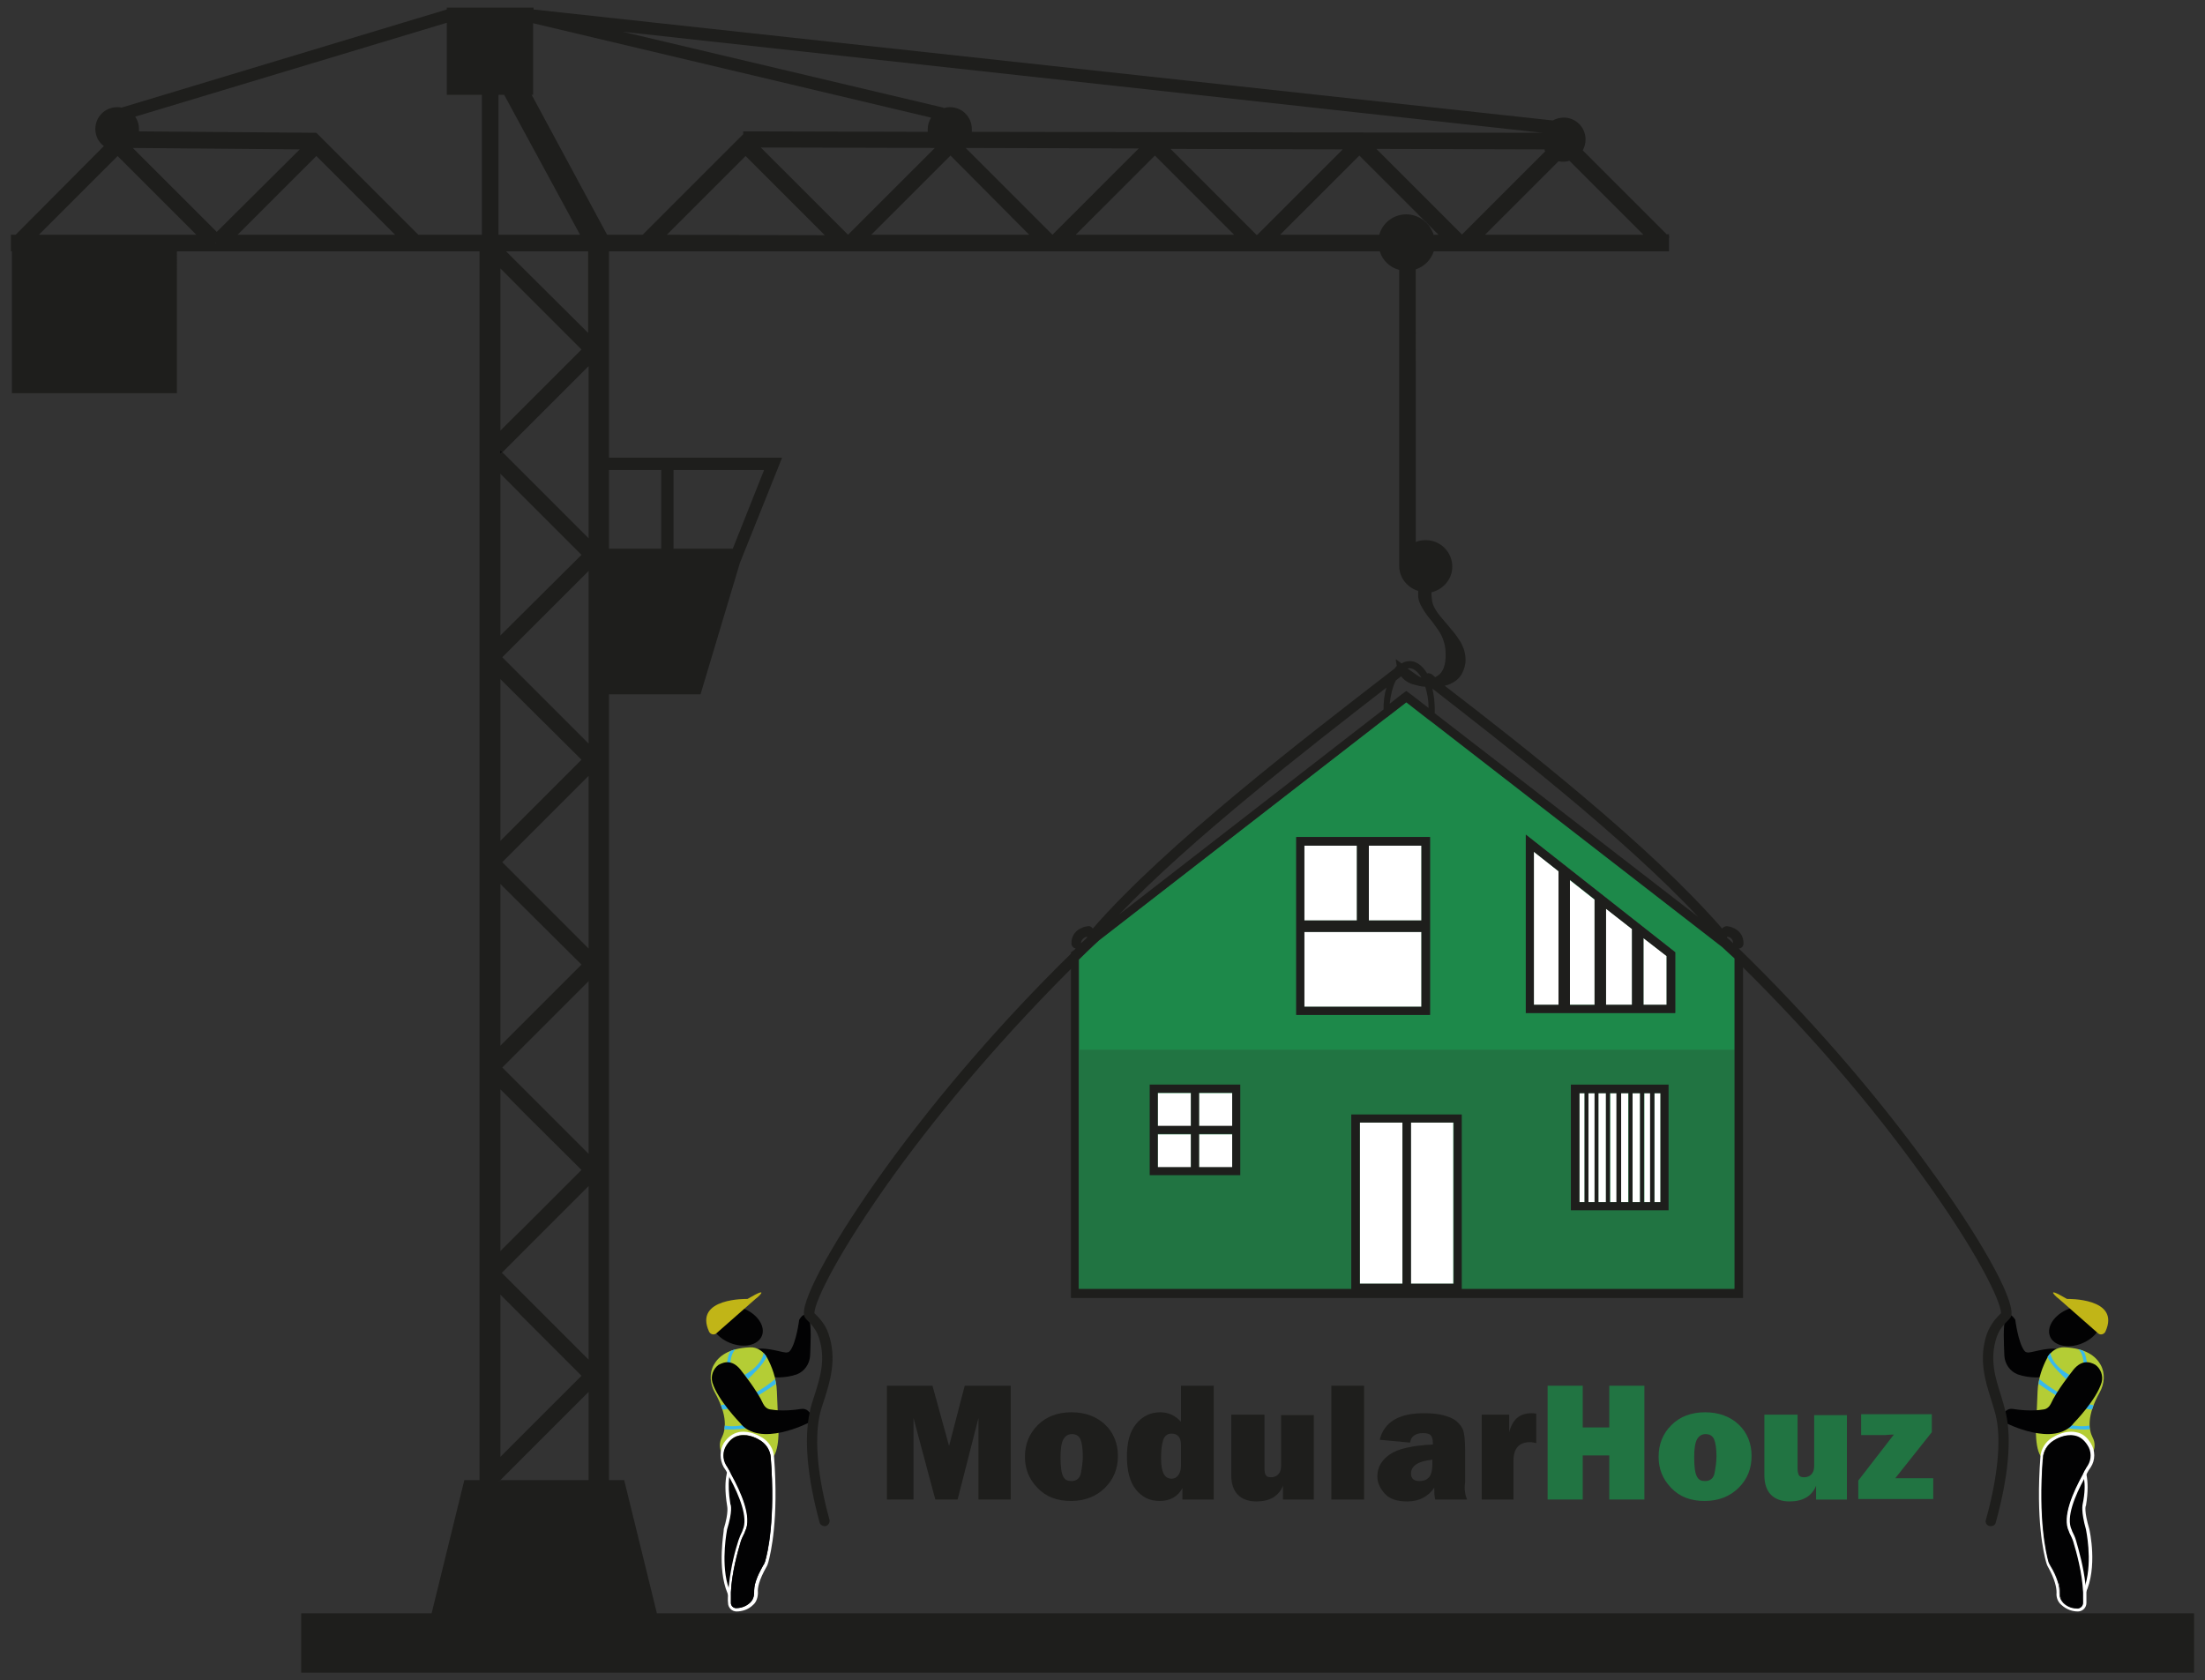 <?xml version="1.0" encoding="utf-8"?>
<!-- Generator: Adobe Illustrator 24.0.0, SVG Export Plug-In . SVG Version: 6.00 Build 0)  -->
<svg version="1.1" id="Layer_1" xmlns="http://www.w3.org/2000/svg" xmlns:xlink="http://www.w3.org/1999/xlink" x="0px" y="0px"
	 viewBox="0 0 464.9 354.3" style="enable-background:new 0 0 464.9 354.3;" xml:space="preserve">
<rect x="0" y="0" width="464.9" height="354.3" fill="#333333" stroke="none"/>
<style type="text/css">
	.st0{fill:#1E1E1C;}
	.st1{fill:#020203;}
	.st2{fill:#B4CD35;}
	.st3{fill:#FFFFFF;}
	.st4{fill:#C1B517;}
	.st5{fill:#38B9EC;}
	.st6{fill:#1D894A;}
	.st7{clip-path:url(#SVGID_2_);}
	.st8{fill:#217442;}
</style>
<g>
	<g>
		<polygon class="st0" points="105.5,312.1 105.5,312.4 105.2,312.4 		"/>
		<polygon class="st0" points="105.5,312.1 105.5,312.1 105.5,312.1 		"/>
	</g>
	<g>
		<polygon class="st1" points="105.5,312.1 105.5,312.1 105.5,312.1 		"/>
	</g>
	<g>
		<g>
			<polygon class="st0" points="105.5,312.1 105.5,312.4 105.2,312.4 			"/>
		</g>
	</g>
	<g>
		<polygon class="st1" points="105.8,95.3 105.5,95.7 105.5,95 		"/>
	</g>
	<g>
		<polygon class="st1" points="105.8,95.3 105.5,95.7 105.5,95 		"/>
	</g>
	<g>
		<polygon class="st1" points="45.8,51.2 45.6,51.4 45.5,51.2 		"/>
	</g>
	<g>
		<path class="st0" d="M45.5,51.2l0.2,0.2l0.2-0.2H45.5z"/>
		<polygon class="st0" points="45.8,51.2 45.6,51.4 45.5,51.2 		"/>
	</g>
	<path class="st0" d="M301.3,47.6l-1.1-1.1C300.6,46.8,301,47.2,301.3,47.6z"/>
	<g>
		<path class="st1" d="M325.4,28C325.4,28,325.4,28,325.4,28h-0.2H325.4z"/>
	</g>
	<g>
		<polygon class="st1" points="178.8,49.5 178.8,49.5 178.8,49.5 		"/>
	</g>
	<g>
		<path class="st0" d="M221.9,49.5L221.9,49.5L221.9,49.5L221.9,49.5z"/>
		<polygon class="st1" points="178.8,49.5 178.8,49.5 178.8,49.5 		"/>
	</g>
	<g>
		<polygon class="st1" points="222,49.5 221.9,49.5 221.9,49.5 		"/>
		<polygon class="st1" points="265.1,49.6 265,49.6 265.1,49.5 		"/>
	</g>
	<g>
		<polygon class="st1" points="265.1,49.6 265,49.6 265.1,49.5 		"/>
		<path class="st1" d="M301.3,47.6l-1.1-1.1C300.6,46.8,301,47.2,301.3,47.6z"/>
		<polygon class="st1" points="308.2,49.6 308.1,49.6 308.2,49.5 		"/>
	</g>
	<g>
		<polygon class="st1" points="308.2,49.6 308.1,49.6 308.2,49.5 		"/>
	</g>
	<g>
		<path class="st0" d="M325.4,28C325.4,28,325.4,28,325.4,28h-0.2H325.4z"/>
	</g>
	<path class="st0" d="M301.1,151.5c-0.4,3.8-2.1,6.6-4,6.6c-2,0-3.8-3.3-4-7.4l-1.2,0.9c0.5,4.5,2.6,7.8,5.3,7.8
		c2.5,0,4.5-2.9,5.2-7L301.1,151.5z"/>
	<g>
		<path class="st1" d="M424.9,278.3c0,0,0.6,4.8,1.9,6.5c0.2,0.3,0.5,0.4,0.9,0.4c1.3-0.1,5-1.5,7.2-0.4l-1.7,5.2l-2.7,0.4
			c0,0-2.6,0.3-5.1-0.6c-1.6-0.6-2.7-2.2-2.8-3.9c-0.1-2.5-0.3-6.2,0.2-7.9C422.7,278,423.5,276.1,424.9,278.3z"/>
		
			<ellipse transform="matrix(0.926 -0.376 0.376 0.926 -73.029 185.365)" class="st1" cx="437.8" cy="279.6" rx="5.7" ry="3.9"/>
		<path class="st2" d="M431.6,286.4c-0.9,1.7-1.9,4.2-2,7c-0.1,1.6-0.1,3.2-0.2,4.8c-0.3,3.4-0.4,9,1.9,9.7c1.7,0.6,4.6,1,7.1,0.6
			c2.5-0.4,4-3.2,2.8-5.4c-0.8-1.6-1.3-4.5,1.5-9.5c1-1.8,1.2-4,0.2-5.8c-1-1.8-3.1-3.5-7.6-3.7C433.7,284,432.3,285,431.6,286.4z"
			/>
		<g>
			<g>
				<path class="st1" d="M439.9,335.1c-0.1,0.3-0.2,0.5-0.3,0.8c-0.1,0.2-0.2,0.5-0.3,0.7c0-0.3,0-0.5,0-0.8
					c-0.2-4.2-1.4-8.4-2.1-10.8c-0.2-0.6-0.5-1.2-0.8-1.8l-0.1-0.3c-1.5-3,0.9-8.4,3-12.1c0.1-0.1,0.2-0.3,0.2-0.4
					c0.1,0.1,0.1,0.3,0.1,0.5c0,0.2,0.1,0.3,0.1,0.5c0.3,1.4,0.3,3.3-0.2,6c0,0-0.4,1.2,0.8,5.1
					C440.2,322.5,441.8,329.7,439.9,335.1z"/>
				<path class="st3" d="M434.4,335.9c0-0.6,0-1.4-0.4-2.5c0,1.2,0.1,2.3,0.2,2.9c0.1,0.4,0.2,0.8,0.5,1.1
					C434.4,336.9,434.4,336.4,434.4,335.9z M440.5,322.4c-1.1-3.7-0.8-4.9-0.7-4.9c0.5-3,0.4-5.1,0.1-6.6c0-0.2-0.1-0.3-0.1-0.5
					c-0.1-0.2-0.1-0.3-0.2-0.5c-0.1,0.1-0.2,0.3-0.2,0.4c-0.1,0.1-0.2,0.3-0.2,0.4c0.1,0.2,0.1,0.3,0.1,0.5c0,0.2,0.1,0.4,0.1,0.6
					c0.2,1.3,0.2,3-0.3,5.4c0,0.1-0.4,1.4,0.7,5.3c0,0.1,1.4,6.4-0.1,11.6c-0.1,0.3-0.2,0.6-0.3,0.9c-0.1,0.3-0.2,0.5-0.3,0.8
					c0,0.3,0,0.5,0,0.8c0,0.2,0,0.5,0,0.7c0.1-0.2,0.2-0.4,0.3-0.6c0.1-0.2,0.2-0.5,0.3-0.7C442.3,330.5,440.6,322.8,440.5,322.4z"
					/>
			</g>
			<g>
				<path class="st1" d="M440.5,304.5c-2.1-3.4-5.7-2.3-7.7-1c-1.3,0.8-2.1,2.2-2.2,3.8c-1,13.2,0.6,20.2,1.2,22.1
					c0.1,0.3,0.2,0.6,0.4,0.9c1.6,2.8,1.8,4.6,1.8,5.6c0,0.9,0.2,1.7,0.8,2.3c1.1,1,2.3,1.3,3.3,1.3c0.8,0,1.4-0.6,1.5-1.4
					c0-0.4,0-0.9,0-1.3c0-0.3,0-0.5,0-0.8c0-0.3,0-0.6-0.1-0.8c-0.3-4.1-1.5-8-2.1-10.1c-0.2-0.7-0.6-1.4-0.9-2.2
					c-1.4-2.8,0.9-7.9,2.8-11.5c0.1-0.2,0.2-0.3,0.3-0.5c0.1-0.2,0.2-0.3,0.3-0.4c0.3-0.5,0.5-0.9,0.7-1.2
					C441.4,307.8,441.4,306,440.5,304.5z M440.2,309c-0.2,0.3-0.4,0.6-0.6,1c-0.1,0.1-0.2,0.3-0.2,0.4c-0.1,0.1-0.2,0.3-0.2,0.4
					c-2.1,3.8-4.5,9.1-3,12.1l0.1,0.3c0.3,0.6,0.6,1.2,0.8,1.8c0.7,2.3,1.9,6.6,2.1,10.8c0,0.3,0,0.5,0,0.8c0,0.2,0,0.5,0,0.7
					c0,0.2,0,0.5,0,0.7c0,0.6-0.5,1.1-1.1,1.1c0,0,0,0,0,0c-0.8,0-2-0.2-3-1.2c-0.2-0.2-0.3-0.4-0.5-0.7c-0.2-0.4-0.3-0.9-0.3-1.4
					c0-0.6,0-1.4-0.4-2.5c-0.3-0.9-0.7-1.9-1.5-3.2c-0.2-0.3-0.3-0.6-0.4-0.8c-0.5-1.8-2.2-8.9-1.2-22c0.1-1.4,0.9-2.7,2.1-3.5
					c0.6-0.4,2.5-1.5,4.5-1.1c1.1,0.2,2,0.9,2.7,2C441,306,441,307.7,440.2,309z"/>
				<path class="st3" d="M439.6,311.4c0.1-0.2,0.2-0.3,0.3-0.5c0.3-0.6,0.6-1.1,0.9-1.5c1-1.5,1-3.5,0-5.1c-0.8-1.3-1.8-2.1-3.1-2.3
					c-0.4-0.1-0.7-0.1-1.1-0.1c-1.8,0-3.3,0.9-4,1.3c-1.4,0.9-2.3,2.4-2.4,4c-1,13.3,0.7,20.4,1.2,22.2c0.1,0.3,0.2,0.7,0.4,1
					c1.5,2.7,1.8,4.4,1.8,5.4c-0.1,1.1,0.3,2,1,2.6c1.2,1.1,2.5,1.4,3.5,1.4h0c1,0,1.8-0.8,1.8-1.8c0-0.7,0-1.4,0-2.1
					c0-0.3,0-0.6-0.1-0.9c0-0.3-0.1-0.6-0.1-0.9c-0.4-3.7-1.4-7.2-2-9.3c-0.2-0.7-0.5-1.3-0.8-1.9l-0.1-0.3
					c-1.3-2.6,0.8-7.4,2.6-10.7C439.5,311.8,439.6,311.6,439.6,311.4z M436.1,323l0.1,0.3c0.3,0.6,0.6,1.2,0.8,1.8
					c0.7,2.3,1.9,6.6,2.1,10.8c0,0.3,0,0.5,0,0.8c0,0.2,0,0.5,0,0.7c0,0.2,0,0.5,0,0.7c0,0.6-0.5,1.1-1.1,1.1c0,0,0,0,0,0
					c-0.8,0-2-0.2-3-1.2c-0.2-0.2-0.3-0.4-0.5-0.7c-0.2-0.4-0.3-0.9-0.3-1.4c0-0.6,0-1.4-0.4-2.5c-0.3-0.9-0.7-1.9-1.5-3.2
					c-0.2-0.3-0.3-0.6-0.4-0.8c-0.5-1.8-2.2-8.9-1.2-22c0.1-1.4,0.9-2.7,2.1-3.5c0.6-0.4,2.5-1.5,4.5-1.1c1.1,0.2,2,0.9,2.7,2
					c0.8,1.3,0.8,3,0,4.3c-0.2,0.3-0.4,0.6-0.6,1c-0.1,0.1-0.2,0.3-0.2,0.4c-0.1,0.1-0.2,0.3-0.2,0.4
					C437,314.6,434.6,319.9,436.1,323z"/>
				<path class="st1" d="M440.2,309c-0.2,0.3-0.4,0.6-0.6,1c-0.1,0.1-0.2,0.3-0.2,0.4c-0.1,0.1-0.2,0.3-0.2,0.4
					c-2.1,3.8-4.5,9.1-3,12.1l0.1,0.3c0.3,0.6,0.6,1.2,0.8,1.8c0.7,2.3,1.9,6.6,2.1,10.8c0,0.3,0,0.5,0,0.8c0,0.2,0,0.5,0,0.7
					c0,0.2,0,0.5,0,0.7c0,0.6-0.5,1.1-1.1,1.1c0,0,0,0,0,0c-0.8,0-2-0.2-3-1.2c-0.2-0.2-0.3-0.4-0.5-0.7c-0.2-0.4-0.3-0.9-0.3-1.4
					c0-0.6,0-1.4-0.4-2.5c-0.3-0.9-0.7-1.9-1.5-3.2c-0.2-0.3-0.3-0.6-0.4-0.8c-0.5-1.8-2.2-8.9-1.2-22c0.1-1.4,0.9-2.7,2.1-3.5
					c0.6-0.4,2.5-1.5,4.5-1.1c1.1,0.2,2,0.9,2.7,2C441,306,441,307.7,440.2,309z"/>
			</g>
		</g>
		<path class="st4" d="M435.8,273.9c0,0,11.4-0.3,8.1,6.9c-0.3,0.6-1.1,0.8-1.6,0.3l-8.3-7.3C434,273.9,430.5,270.8,435.8,273.9"/>
		<path class="st5" d="M432.3,285.3c0,0,0.2,2.5,4,4.6l-0.7,0.9c0,0-3.4-3.1-3.9-4.7L432.3,285.3z"/>
		<path class="st5" d="M438.2,284.5c0,0,1,0.8,1.1,2.9l0.7-0.1c0,0-0.3-2.3-0.9-2.5L438.2,284.5z"/>
		<path class="st5" d="M430,290.8c0,0,4.9,4.5,11.4,5.5l-0.3,0.9c0,0-3.1,0.4-11.3-5.4L430,290.8z"/>
		<path class="st5" d="M429.3,298.5c0,0,7.4,2.9,11.2,2.1l0.1,0.8c0,0-5.1,0.4-11.3-1.8L429.3,298.5z"/>
		<path class="st1" d="M436.8,289.3c0,0-3.2,4-4.4,6.7c-0.3,0.6-0.8,1.1-1.5,1.2c-1.2,0.2-3.3,0.4-6.5-0.1c-1.1-0.2-2.2,0.7-2,1.8
			c0.1,0.3,0.2,0.7,0.4,1.1c0,0,10.4,5.4,14.5,0c0,0,4.7-4.8,5.8-8.5c0.4-1.4-0.2-2.9-1.3-3.7C440.6,287.1,438.7,286.6,436.8,289.3z
			"/>
	</g>
	<g>
		<path class="st1" d="M168.5,278.3c0,0-0.6,4.8-1.9,6.5c-0.2,0.3-0.5,0.4-0.9,0.4c-1.3-0.1-5-1.5-7.2-0.4l1.7,5.2l2.7,0.4
			c0,0,2.6,0.3,5.1-0.6c1.6-0.6,2.7-2.2,2.8-3.9c0.1-2.5,0.3-6.2-0.2-7.9C170.6,278,169.8,276.1,168.5,278.3z"/>
		
			<ellipse transform="matrix(0.376 -0.926 0.926 0.376 -162.028 318.412)" class="st1" cx="155.5" cy="279.6" rx="3.9" ry="5.7"/>
		<path class="st2" d="M161.8,286.4c0.9,1.7,1.9,4.2,2,7c0.1,1.6,0.1,3.2,0.2,4.8c0.3,3.4,0.4,9-1.9,9.7c-1.7,0.6-4.6,1-7.1,0.6
			c-2.5-0.4-4-3.2-2.8-5.4c0.8-1.6,1.3-4.5-1.5-9.5c-1-1.8-1.2-4-0.2-5.8c1-1.8,3.1-3.5,7.6-3.7C159.6,284,161.1,285,161.8,286.4z"
			/>
		<g>
			<g>
				<path class="st1" d="M153.5,335.1c0.1,0.3,0.2,0.5,0.3,0.8c0.1,0.2,0.2,0.5,0.3,0.7c0-0.3,0-0.5,0-0.8c0.2-4.2,1.4-8.4,2.1-10.8
					c0.2-0.6,0.5-1.2,0.8-1.8l0.1-0.3c1.5-3-0.9-8.4-3-12.1c-0.1-0.1-0.2-0.3-0.2-0.4c-0.1,0.1-0.1,0.3-0.1,0.5
					c0,0.2-0.1,0.3-0.1,0.5c-0.3,1.4-0.3,3.3,0.2,6c0,0,0.4,1.2-0.8,5.1C153.2,322.5,151.6,329.7,153.5,335.1z"/>
				<path class="st3" d="M158.7,337.3c0.3-0.3,0.4-0.6,0.5-1.1c0.1-0.6,0.2-1.7,0.2-2.9c-0.4,1.1-0.4,2-0.4,2.5
					C159,336.4,158.9,336.9,158.7,337.3z M153.4,336c0.1,0.2,0.2,0.5,0.3,0.7c0.1,0.2,0.2,0.4,0.3,0.6c0-0.2,0-0.5,0-0.7
					c0-0.3,0-0.5,0-0.8c-0.1-0.3-0.2-0.5-0.3-0.8c-0.1-0.3-0.2-0.6-0.3-0.9c-1.4-5.1-0.1-11.5-0.1-11.6c1.2-3.9,0.8-5.2,0.7-5.3
					c-0.4-2.4-0.4-4.1-0.3-5.4c0-0.2,0.1-0.4,0.1-0.6c0-0.2,0.1-0.4,0.1-0.5c-0.1-0.1-0.2-0.3-0.2-0.4c-0.1-0.1-0.2-0.3-0.2-0.4
					c-0.1,0.1-0.1,0.3-0.2,0.5c0,0.2-0.1,0.3-0.1,0.5c-0.3,1.4-0.4,3.5,0.1,6.6c0,0.1,0.4,1.3-0.7,4.9
					C152.7,322.8,151.1,330.5,153.4,336z"/>
			</g>
			<g>
				<path class="st1" d="M152.8,309.2c0.2,0.4,0.5,0.8,0.7,1.2c0.1,0.1,0.2,0.3,0.3,0.4c0.1,0.2,0.2,0.3,0.3,0.5
					c2,3.5,4.2,8.6,2.8,11.5c-0.3,0.7-0.7,1.4-0.9,2.2c-0.7,2.1-1.8,6-2.1,10.1c0,0.3,0,0.6-0.1,0.8c0,0.3,0,0.5,0,0.8
					c0,0.4,0,0.9,0,1.3c0,0.8,0.7,1.4,1.5,1.4c0.9,0,2.2-0.3,3.3-1.3c0.6-0.6,0.9-1.5,0.8-2.3c-0.1-1,0.2-2.7,1.8-5.6
					c0.2-0.3,0.3-0.6,0.4-0.9c0.5-1.9,2.2-8.9,1.2-22.1c-0.1-1.5-0.9-2.9-2.2-3.8c-2-1.3-5.5-2.4-7.7,1
					C151.9,306,151.9,307.8,152.8,309.2z M153.1,304.7c0.7-1.1,1.6-1.8,2.7-2c2-0.4,3.9,0.7,4.5,1.1c1.2,0.8,2,2.1,2.1,3.5
					c1,13.1-0.6,20.1-1.2,22c-0.1,0.3-0.2,0.6-0.4,0.8c-0.7,1.3-1.2,2.3-1.5,3.2c-0.4,1.1-0.4,2-0.4,2.5c0,0.5-0.1,1-0.3,1.4
					c-0.1,0.3-0.3,0.5-0.5,0.7c-1,0.9-2.2,1.2-3,1.2c0,0,0,0,0,0c-0.6,0-1.1-0.5-1.1-1.1c0-0.2,0-0.4,0-0.7c0-0.2,0-0.5,0-0.7
					c0-0.3,0-0.5,0-0.8c0.2-4.2,1.4-8.4,2.1-10.8c0.2-0.6,0.5-1.2,0.8-1.8l0.1-0.3c1.5-3-0.9-8.4-3-12.1c-0.1-0.1-0.2-0.3-0.2-0.4
					c-0.1-0.1-0.2-0.3-0.2-0.4c-0.2-0.3-0.4-0.7-0.6-1C152.3,307.7,152.3,306,153.1,304.7z"/>
				<path class="st3" d="M154,311.9c1.8,3.4,3.8,8.1,2.6,10.7l-0.1,0.3c-0.3,0.6-0.6,1.3-0.8,1.9c-0.7,2.1-1.6,5.6-2,9.3
					c0,0.3-0.1,0.6-0.1,0.9c0,0.3,0,0.6-0.1,0.9c0,0.7-0.1,1.4,0,2.1c0,1,0.8,1.8,1.8,1.8h0c1,0,2.4-0.3,3.5-1.4
					c0.7-0.6,1-1.6,1-2.6c-0.1-0.9,0.2-2.6,1.8-5.4c0.2-0.3,0.3-0.7,0.4-1c0.5-1.9,2.2-9,1.2-22.2c-0.1-1.6-1-3.1-2.4-4
					c-0.7-0.4-2.2-1.3-4-1.3c-0.3,0-0.7,0-1.1,0.1c-1.3,0.3-2.3,1.1-3.1,2.3c-0.9,1.5-0.9,3.5,0,5.1c0.3,0.4,0.6,0.9,0.9,1.5
					c0.1,0.2,0.2,0.3,0.3,0.5C153.8,311.6,153.9,311.8,154,311.9z M154.2,310.8c-0.1-0.1-0.2-0.3-0.2-0.4c-0.1-0.1-0.2-0.3-0.2-0.4
					c-0.2-0.3-0.4-0.7-0.6-1c-0.8-1.3-0.8-3,0-4.3c0.7-1.1,1.6-1.8,2.7-2c2-0.4,3.9,0.7,4.5,1.1c1.2,0.8,2,2.1,2.1,3.5
					c1,13.1-0.6,20.1-1.2,22c-0.1,0.3-0.2,0.6-0.4,0.8c-0.7,1.3-1.2,2.3-1.5,3.2c-0.4,1.1-0.4,2-0.4,2.5c0,0.5-0.1,1-0.3,1.4
					c-0.1,0.3-0.3,0.5-0.5,0.7c-1,0.9-2.2,1.2-3,1.2c0,0,0,0,0,0c-0.6,0-1.1-0.5-1.1-1.1c0-0.2,0-0.4,0-0.7c0-0.2,0-0.5,0-0.7
					c0-0.3,0-0.5,0-0.8c0.2-4.2,1.4-8.4,2.1-10.8c0.2-0.6,0.5-1.2,0.8-1.8l0.1-0.3C158.7,319.9,156.3,314.6,154.2,310.8z"/>
				<path class="st1" d="M153.1,309c0.2,0.3,0.4,0.6,0.6,1c0.1,0.1,0.2,0.3,0.2,0.4c0.1,0.1,0.2,0.3,0.2,0.4c2.1,3.8,4.5,9.1,3,12.1
					l-0.1,0.3c-0.3,0.6-0.6,1.2-0.8,1.8c-0.7,2.3-1.9,6.6-2.1,10.8c0,0.3,0,0.5,0,0.8c0,0.2,0,0.5,0,0.7c0,0.2,0,0.5,0,0.7
					c0,0.6,0.5,1.1,1.1,1.1c0,0,0,0,0,0c0.8,0,2-0.2,3-1.2c0.2-0.2,0.3-0.4,0.5-0.7c0.2-0.4,0.3-0.9,0.3-1.4c0-0.6,0-1.4,0.4-2.5
					c0.3-0.9,0.7-1.9,1.5-3.2c0.2-0.3,0.3-0.6,0.4-0.8c0.5-1.8,2.2-8.9,1.2-22c-0.1-1.4-0.9-2.7-2.1-3.5c-0.6-0.4-2.5-1.5-4.5-1.1
					c-1.1,0.2-2,0.9-2.7,2C152.3,306,152.3,307.7,153.1,309z"/>
			</g>
		</g>
		<path class="st4" d="M157.6,273.9c0,0-11.4-0.3-8.1,6.9c0.3,0.6,1.1,0.8,1.6,0.3l8.3-7.3C159.4,273.9,162.9,270.8,157.6,273.9"/>
		<path class="st5" d="M161,285.3c0,0-0.2,2.5-4,4.6l0.7,0.9c0,0,3.4-3.1,3.9-4.7L161,285.3z"/>
		<path class="st5" d="M155.1,284.5c0,0-1,0.8-1.1,2.9l-0.7-0.1c0,0,0.3-2.3,0.9-2.5L155.1,284.5z"/>
		<path class="st5" d="M163.4,290.8c0,0-4.9,4.5-11.4,5.5l0.3,0.9c0,0,3.1,0.4,11.3-5.4L163.4,290.8z"/>
		<path class="st5" d="M164,298.5c0,0-7.4,2.9-11.2,2.1l-0.1,0.8c0,0,5.1,0.4,11.3-1.8L164,298.5z"/>
		<path class="st1" d="M156.5,289.3c0,0,3.2,4,4.4,6.7c0.3,0.6,0.8,1.1,1.5,1.2c1.2,0.2,3.3,0.4,6.5-0.1c1.1-0.2,2.2,0.7,2,1.8
			c-0.1,0.3-0.2,0.7-0.4,1.1c0,0-10.4,5.4-14.5,0c0,0-4.7-4.8-5.8-8.5c-0.4-1.4,0.2-2.9,1.3-3.7
			C152.8,287.1,154.6,286.6,156.5,289.3z"/>
	</g>
	<g>
		<g>
			<g>
				<rect x="275" y="178.3" class="st6" width="11.1" height="15.8"/>
				<rect x="288.6" y="178.3" class="st6" width="11.1" height="15.8"/>
				<rect x="275" y="196.5" class="st6" width="24.7" height="15.8"/>
				<path class="st6" d="M323.4,179.6v32.3h5.2v-28.2h0.1L323.4,179.6z M346.5,197.8v14.1h4.9v-10.3L346.5,197.8z M338.6,191.6v20.3
					h5.5v-16L338.6,191.6z M331,185.6v26.4h5.2v-22.3L331,185.6z M346.5,197.8v14.1h4.9v-10.3L346.5,197.8z M338.6,191.6v20.3h5.5
					v-16L338.6,191.6z M331,185.6v26.4h5.2v-22.3L331,185.6z M323.4,179.6v32.3h5.2v-28.2h0.1L323.4,179.6z M323.4,179.6v32.3h5.2
					v-28.2h0.1L323.4,179.6z M331,185.6v26.4h5.2v-22.3L331,185.6z M346.5,197.8v14.1h4.9v-10.3L346.5,197.8z M338.6,191.6v20.3h5.5
					v-16L338.6,191.6z M346.5,197.8v14.1h4.9v-10.3L346.5,197.8z M338.6,191.6v20.3h5.5v-16L338.6,191.6z M331,185.6v26.4h5.2v-22.3
					L331,185.6z M323.4,179.6v32.3h5.2v-28.2h0.1L323.4,179.6z M323.4,179.6v32.3h5.2v-28.2h0.1L323.4,179.6z M331,185.6v26.4h5.2
					v-22.3L331,185.6z M338.6,191.6v20.3h5.5v-16L338.6,191.6z M346.5,197.8v14.1h4.9v-10.3L346.5,197.8z M346.5,197.8v14.1h4.9
					v-10.3L346.5,197.8z M338.6,191.6v20.3h5.5v-16L338.6,191.6z M331,185.6v26.4h5.2v-22.3L331,185.6z M323.4,179.6v32.3h5.2v-28.2
					h0.1L323.4,179.6z M286.7,236.7v34h9v-34H286.7z M297.4,236.7v34h9v-34H297.4z M323.4,179.6v32.3h5.2v-28.2h0.1L323.4,179.6z
					 M331,185.6v26.4h5.2v-22.3L331,185.6z M338.6,191.6v20.3h5.5v-16L338.6,191.6z M346.5,197.8v14.1h4.9v-10.3L346.5,197.8z
					 M346.5,197.8v14.1h4.9v-10.3L346.5,197.8z M338.6,191.6v20.3h5.5v-16L338.6,191.6z M331,185.6v26.4h5.2v-22.3L331,185.6z
					 M323.4,179.6v32.3h5.2v-28.2h0.1L323.4,179.6z M323.4,179.6v32.3h5.2v-28.2h0.1L323.4,179.6z M331,185.6v26.4h5.2v-22.3
					L331,185.6z M338.6,191.6v20.3h5.5v-16L338.6,191.6z M346.5,197.8v14.1h4.9v-10.3L346.5,197.8z M346.5,197.8v14.1h4.9v-10.3
					L346.5,197.8z M338.6,191.6v20.3h5.5v-16L338.6,191.6z M331,185.6v26.4h5.2v-22.3L331,185.6z M323.4,179.6v32.3h5.2v-28.2h0.1
					L323.4,179.6z M252.8,239.2v7h7v-7H252.8z M244.1,230.5v7h7v-7H244.1z M252.8,230.5v7h7v-7H252.8z M244.1,239.2v7h7v-7H244.1z
					 M323.4,179.6v32.3h5.2v-28.2h0.1L323.4,179.6z M331,185.6v26.4h5.2v-22.3L331,185.6z M338.6,191.6v20.3h5.5v-16L338.6,191.6z
					 M346.5,197.8v14.1h4.9v-10.3L346.5,197.8z M346.5,197.8v14.1h4.9v-10.3L346.5,197.8z M338.6,191.6v20.3h5.5v-16L338.6,191.6z
					 M331,185.6v26.4h5.2v-22.3L331,185.6z M323.4,179.6v32.3h5.2v-28.2h0.1L323.4,179.6z M252.8,239.2v7h7v-7H252.8z M244.1,230.5
					v7h7v-7H244.1z M252.8,230.5v7h7v-7H252.8z M244.1,239.2v7h7v-7H244.1z M252.8,239.2v7h7v-7H252.8z M244.1,230.5v7h7v-7H244.1z
					 M252.8,230.5v7h7v-7H252.8z M244.1,239.2v7h7v-7H244.1z M323.4,179.6v32.3h5.2v-28.2h0.1L323.4,179.6z M331,185.6v26.4h5.2
					v-22.3L331,185.6z M338.6,191.6v20.3h5.5v-16L338.6,191.6z M346.5,197.8v14.1h4.9v-10.3L346.5,197.8z M346.5,197.8v14.1h4.9
					v-10.3L346.5,197.8z M338.6,191.6v20.3h5.5v-16L338.6,191.6z M331,185.6v26.4h5.2v-22.3L331,185.6z M323.4,179.6v32.3h5.2v-28.2
					h0.1L323.4,179.6z M252.8,239.2v7h7v-7H252.8z M244.1,230.5v7h7v-7H244.1z M252.8,230.5v7h7v-7H252.8z M244.1,239.2v7h7v-7
					H244.1z M252.8,239.2v7h7v-7H252.8z M244.1,230.5v7h7v-7H244.1z M252.8,230.5v7h7v-7H252.8z M244.1,239.2v7h7v-7H244.1z
					 M323.4,179.6v32.3h5.2v-28.2h0.1L323.4,179.6z M331,185.6v26.4h5.2v-22.3L331,185.6z M338.6,191.6v20.3h5.5v-16L338.6,191.6z
					 M346.5,197.8v14.1h4.9v-10.3L346.5,197.8z M346.5,197.8v14.1h4.9v-10.3L346.5,197.8z M338.6,191.6v20.3h5.5v-16L338.6,191.6z
					 M331,185.6v26.4h5.2v-22.3L331,185.6z M323.4,179.6v32.3h5.2v-28.2h0.1L323.4,179.6z M252.8,239.2v7h7v-7H252.8z M244.1,230.5
					v7h7v-7H244.1z M252.8,230.5v7h7v-7H252.8z M244.1,239.2v7h7v-7H244.1z M244.1,230.5v7h7v-7H244.1z M252.8,230.5v7h7v-7H252.8z
					 M244.1,239.2v7h7v-7H244.1z M252.8,239.2v7h7v-7H252.8z M323.4,179.6v32.3h5.2v-28.2h0.1L323.4,179.6z M331,185.6v26.4h5.2
					v-22.3L331,185.6z M338.6,191.6v20.3h5.5v-16L338.6,191.6z M346.5,197.8v14.1h4.9v-10.3L346.5,197.8z M346.5,197.8v14.1h4.9
					v-10.3L346.5,197.8z M338.6,191.6v20.3h5.5v-16L338.6,191.6z M331,185.6v26.4h5.2v-22.3L331,185.6z M323.4,179.6v32.3h5.2v-28.2
					h0.1L323.4,179.6z M252.8,239.2v7h7v-7H252.8z M244.1,230.5v7h7v-7H244.1z M252.8,230.5v7h7v-7H252.8z M244.1,239.2v7h7v-7
					H244.1z M244.1,230.5v7h7v-7H244.1z M244.1,239.2v7h7v-7H244.1z M252.8,230.5v7h7v-7H252.8z M252.8,239.2v7h7v-7H252.8z
					 M323.4,179.6v32.3h5.2v-28.2h0.1L323.4,179.6z M331,185.6v26.4h5.2v-22.3L331,185.6z M338.6,191.6v20.3h5.5v-16L338.6,191.6z
					 M346.5,197.8v14.1h4.9v-10.3L346.5,197.8z M346.5,197.8v14.1h4.9v-10.3L346.5,197.8z M338.6,191.6v20.3h5.5v-16L338.6,191.6z
					 M331,185.6v26.4h5.2v-22.3L331,185.6z M323.4,179.6v32.3h5.2v-28.2h0.1L323.4,179.6z M252.8,239.2v7h7v-7H252.8z M252.8,230.5
					v7h7v-7H252.8z M244.1,239.2v7h7v-7H244.1z M244.1,230.5v7h7v-7H244.1z M244.1,230.5v7h7v-7H244.1z M244.1,239.2v7h7v-7H244.1z
					 M252.8,230.5v7h7v-7H252.8z M252.8,239.2v7h7v-7H252.8z M323.4,179.6v32.3h5.2v-28.2h0.1L323.4,179.6z M348.8,230.5v23h1.3v-23
					H348.8z M344.2,230.5v23h1.6v-23H344.2z M339.5,230.5v23h1.4v-23H339.5z M334.9,230.5v23h1.3v-23H334.9z M333,230.5v23h1.1v-23
					H333z M337,230.5v23h1.6v-23H337z M341.7,230.5v23h1.6v-23H341.7z M346.7,230.5v23h1.3v-23H346.7z M331,185.6v26.4h5.2v-22.3
					L331,185.6z M338.6,191.6v20.3h5.5v-16L338.6,191.6z M346.5,197.8v14.1h4.9v-10.3L346.5,197.8z M346.5,197.8v14.1h4.9v-10.3
					L346.5,197.8z M338.6,191.6v20.3h5.5v-16L338.6,191.6z M331,185.6v26.4h5.2v-22.3L331,185.6z M323.4,179.6v32.3h5.2v-28.2h0.1
					L323.4,179.6z M348.8,230.5v23h1.3v-23H348.8z M344.2,230.5v23h1.6v-23H344.2z M339.5,230.5v23h1.4v-23H339.5z M334.9,230.5v23
					h1.3v-23H334.9z M333,230.5v23h1.1v-23H333z M337,230.5v23h1.6v-23H337z M341.7,230.5v23h1.6v-23H341.7z M346.7,230.5v23h1.3
					v-23H346.7z M252.8,239.2v7h7v-7H252.8z M252.8,230.5v7h7v-7H252.8z M244.1,239.2v7h7v-7H244.1z M244.1,230.5v7h7v-7H244.1z
					 M244.1,230.5v7h7v-7H244.1z M244.1,239.2v7h7v-7H244.1z M252.8,230.5v7h7v-7H252.8z M252.8,239.2v7h7v-7H252.8z M323.4,179.6
					v32.3h5.2v-28.2h0.1L323.4,179.6z M348.8,230.5v23h1.3v-23H348.8z M344.2,230.5v23h1.6v-23H344.2z M339.5,230.5v23h1.4v-23
					H339.5z M334.9,230.5v23h1.3v-23H334.9z M333,230.5v23h1.1v-23H333z M337,230.5v23h1.6v-23H337z M341.7,230.5v23h1.6v-23H341.7z
					 M346.7,230.5v23h1.3v-23H346.7z M331,185.6v26.4h5.2v-22.3L331,185.6z M338.6,191.6v20.3h5.5v-16L338.6,191.6z M346.5,197.8
					v14.1h4.9v-10.3L346.5,197.8z M346.5,197.8v14.1h4.9v-10.3L346.5,197.8z M338.6,191.6v20.3h5.5v-16L338.6,191.6z M331,185.6
					v26.4h5.2v-22.3L331,185.6z M323.4,179.6v32.3h5.2v-28.2h0.1L323.4,179.6z M348.8,230.5v23h1.3v-23H348.8z M344.2,230.5v23h1.6
					v-23H344.2z M339.5,230.5v23h1.4v-23H339.5z M334.9,230.5v23h1.3v-23H334.9z M333,230.5v23h1.1v-23H333z M337,230.5v23h1.6v-23
					H337z M341.7,230.5v23h1.6v-23H341.7z M346.7,230.5v23h1.3v-23H346.7z M252.8,239.2v7h7v-7H252.8z M252.8,230.5v7h7v-7H252.8z
					 M244.1,239.2v7h7v-7H244.1z M244.1,230.5v7h7v-7H244.1z M244.1,230.5v7h7v-7H244.1z M244.1,239.2v7h7v-7H244.1z M252.8,230.5v7
					h7v-7H252.8z M252.8,239.2v7h7v-7H252.8z M323.4,179.6v32.3h5.2v-28.2h0.1L323.4,179.6z M344.2,230.5v23h1.6v-23H344.2z
					 M339.5,230.5v23h1.4v-23H339.5z M334.9,230.5v23h1.3v-23H334.9z M333,230.5v23h1.1v-23H333z M337,230.5v23h1.6v-23H337z
					 M341.7,230.5v23h1.6v-23H341.7z M331,185.6v26.4h5.2v-22.3L331,185.6z M338.6,191.6v20.3h5.5v-16L338.6,191.6z M346.7,230.5v23
					h1.3v-23H346.7z M348.8,230.5v23h1.3v-23H348.8z M346.5,197.8v14.1h4.9v-10.3L346.5,197.8z M346.5,197.8v14.1h4.9v-10.3
					L346.5,197.8z M338.6,191.6v20.3h5.5v-16L338.6,191.6z M331,185.6v26.4h5.2v-22.3L331,185.6z M323.4,179.6v32.3h5.2v-28.2h0.1
					L323.4,179.6z M348.8,230.5v23h1.3v-23H348.8z M346.7,230.5v23h1.3v-23H346.7z M344.2,230.5v23h1.6v-23H344.2z M339.5,230.5v23
					h1.4v-23H339.5z M334.9,230.5v23h1.3v-23H334.9z M333,230.5v23h1.1v-23H333z M337,230.5v23h1.6v-23H337z M341.7,230.5v23h1.6
					v-23H341.7z M252.8,239.2v7h7v-7H252.8z M252.8,230.5v7h7v-7H252.8z M244.1,239.2v7h7v-7H244.1z M244.1,230.5v7h7v-7H244.1z
					 M244.1,230.5v7h7v-7H244.1z M244.1,239.2v7h7v-7H244.1z M252.8,230.5v7h7v-7H252.8z M252.8,239.2v7h7v-7H252.8z M323.4,179.6
					v32.3h5.2v-28.2h0.1L323.4,179.6z M339.5,230.5v23h1.4v-23H339.5z M334.9,230.5v23h1.3v-23H334.9z M333,230.5v23h1.1v-23H333z
					 M337,230.5v23h1.6v-23H337z M331,185.6v26.4h5.2v-22.3L331,185.6z M341.7,230.5v23h1.6v-23H341.7z M338.6,191.6v20.3h5.5v-16
					L338.6,191.6z M344.2,230.5v23h1.6v-23H344.2z M346.7,230.5v23h1.3v-23H346.7z M348.8,230.5v23h1.3v-23H348.8z M346.5,197.8
					v14.1h4.9v-10.3L346.5,197.8z M346.5,197.8v14.1h4.9v-10.3L346.5,197.8z M338.6,191.6v20.3h5.5v-16L338.6,191.6z M331,185.6
					v26.4h5.2v-22.3L331,185.6z M323.4,179.6v32.3h5.2v-28.2h0.1L323.4,179.6z M348.8,230.5v23h1.3v-23H348.8z M346.7,230.5v23h1.3
					v-23H346.7z M344.2,230.5v23h1.6v-23H344.2z M341.7,230.5v23h1.6v-23H341.7z M339.5,230.5v23h1.4v-23H339.5z M334.9,230.5v23
					h1.3v-23H334.9z M333,230.5v23h1.1v-23H333z M337,230.5v23h1.6v-23H337z M252.8,239.2v7h7v-7H252.8z M252.8,230.5v7h7v-7H252.8z
					 M244.1,239.2v7h7v-7H244.1z M244.1,230.5v7h7v-7H244.1z M244.1,230.5v7h7v-7H244.1z M244.1,239.2v7h7v-7H244.1z M252.8,230.5v7
					h7v-7H252.8z M252.8,239.2v7h7v-7H252.8z M323.4,179.6v32.3h5.2v-28.2h0.1L323.4,179.6z M334.9,230.5v23h1.3v-23H334.9z
					 M333,230.5v23h1.1v-23H333z M331,185.6v26.4h5.2v-22.3L331,185.6z M337,230.5v23h1.6v-23H337z M339.5,230.5v23h1.4v-23H339.5z
					 M341.7,230.5v23h1.6v-23H341.7z M338.6,191.6v20.3h5.5v-16L338.6,191.6z M344.2,230.5v23h1.6v-23H344.2z M346.7,230.5v23h1.3
					v-23H346.7z M348.8,230.5v23h1.3v-23H348.8z M346.5,197.8v14.1h4.9v-10.3L346.5,197.8z M346.5,197.8v14.1h4.9v-10.3L346.5,197.8
					z M338.6,191.6v20.3h5.5v-16L338.6,191.6z M331,185.6v26.4h5.2v-22.3L331,185.6z M323.4,179.6v32.3h5.2v-28.2h0.1L323.4,179.6z
					 M348.8,230.5v23h1.3v-23H348.8z M346.7,230.5v23h1.3v-23H346.7z M344.2,230.5v23h1.6v-23H344.2z M341.7,230.5v23h1.6v-23H341.7
					z M339.5,230.5v23h1.4v-23H339.5z M337,230.5v23h1.6v-23H337z M334.9,230.5v23h1.3v-23H334.9z M333,230.5v23h1.1v-23H333z
					 M252.8,239.2v7h7v-7H252.8z M252.8,230.5v7h7v-7H252.8z M244.1,239.2v7h7v-7H244.1z M244.1,230.5v7h7v-7H244.1z M244.1,230.5v7
					h7v-7H244.1z M244.1,239.2v7h7v-7H244.1z M252.8,230.5v7h7v-7H252.8z M252.8,239.2v7h7v-7H252.8z M323.4,179.6v32.3h5.2v-28.2
					h0.1L323.4,179.6z M333,230.5v23h1.1v-23H333z M334.9,230.5v23h1.3v-23H334.9z M331,185.6v26.4h5.2v-22.3L331,185.6z M337,230.5
					v23h1.6v-23H337z M339.5,230.5v23h1.4v-23H339.5z M341.7,230.5v23h1.6v-23H341.7z M338.6,191.6v20.3h5.5v-16L338.6,191.6z
					 M344.2,230.5v23h1.6v-23H344.2z M346.7,230.5v23h1.3v-23H346.7z M348.8,230.5v23h1.3v-23H348.8z M346.5,197.8v14.1h4.9v-10.3
					L346.5,197.8z M346.5,197.8v14.1h4.9v-10.3L346.5,197.8z M338.6,191.6v20.3h5.5v-16L338.6,191.6z M331,185.6v26.4h5.2v-22.3
					L331,185.6z M323.4,179.6v32.3h5.2v-28.2h0.1L323.4,179.6z M348.8,230.5v23h1.3v-23H348.8z M346.7,230.5v23h1.3v-23H346.7z
					 M344.2,230.5v23h1.6v-23H344.2z M341.7,230.5v23h1.6v-23H341.7z M339.5,230.5v23h1.4v-23H339.5z M337,230.5v23h1.6v-23H337z
					 M334.9,230.5v23h1.3v-23H334.9z M333,230.5v23h1.1v-23H333z M252.8,239.2v7h7v-7H252.8z M252.8,230.5v7h7v-7H252.8z
					 M244.1,239.2v7h7v-7H244.1z M244.1,230.5v7h7v-7H244.1z M244.1,230.5v7h7v-7H244.1z M244.1,239.2v7h7v-7H244.1z M252.8,230.5v7
					h7v-7H252.8z M252.8,239.2v7h7v-7H252.8z M323.4,179.6v32.3h5.2v-28.2h0.1L323.4,179.6z M333,230.5v23h1.1v-23H333z
					 M334.9,230.5v23h1.3v-23H334.9z M331,185.6v26.4h5.2v-22.3L331,185.6z M337,230.5v23h1.6v-23H337z M339.5,230.5v23h1.4v-23
					H339.5z M341.7,230.5v23h1.6v-23H341.7z M338.6,191.6v20.3h5.5v-16L338.6,191.6z M344.2,230.5v23h1.6v-23H344.2z M346.7,230.5
					v23h1.3v-23H346.7z M348.8,230.5v23h1.3v-23H348.8z M346.5,197.8v14.1h4.9v-10.3L346.5,197.8z M346.5,197.8v14.1h4.9v-10.3
					L346.5,197.8z M338.6,191.6v20.3h5.5v-16L338.6,191.6z M331,185.6v26.4h5.2v-22.3L331,185.6z M323.4,179.6v32.3h5.2v-28.2h0.1
					L323.4,179.6z M348.8,230.5v23h1.3v-23H348.8z M346.7,230.5v23h1.3v-23H346.7z M344.2,230.5v23h1.6v-23H344.2z M341.7,230.5v23
					h1.6v-23H341.7z M339.5,230.5v23h1.4v-23H339.5z M337,230.5v23h1.6v-23H337z M334.9,230.5v23h1.3v-23H334.9z M333,230.5v23h1.1
					v-23H333z M252.8,239.2v7h7v-7H252.8z M252.8,230.5v7h7v-7H252.8z M244.1,239.2v7h7v-7H244.1z M244.1,230.5v7h7v-7H244.1z
					 M244.1,230.5v7h7v-7H244.1z M244.1,239.2v7h7v-7H244.1z M252.8,230.5v7h7v-7H252.8z M252.8,239.2v7h7v-7H252.8z M323.4,179.6
					v32.3h5.2v-28.2h0.1L323.4,179.6z M333,230.5v23h1.1v-23H333z M334.9,230.5v23h1.3v-23H334.9z M331,185.6v26.4h5.2v-22.3
					L331,185.6z M337,230.5v23h1.6v-23H337z M339.5,230.5v23h1.4v-23H339.5z M341.7,230.5v23h1.6v-23H341.7z M338.6,191.6v20.3h5.5
					v-16L338.6,191.6z M344.2,230.5v23h1.6v-23H344.2z M346.7,230.5v23h1.3v-23H346.7z M348.8,230.5v23h1.3v-23H348.8z M346.5,197.8
					v14.1h4.9v-10.3L346.5,197.8z M346.5,197.8v14.1h4.9v-10.3L346.5,197.8z M338.6,191.6v20.3h5.5v-16L338.6,191.6z M331,185.6
					v26.4h5.2v-22.3L331,185.6z M323.4,179.6v32.3h5.2v-28.2h0.1L323.4,179.6z M348.8,230.5v23h1.3v-23H348.8z M346.7,230.5v23h1.3
					v-23H346.7z M344.2,230.5v23h1.6v-23H344.2z M341.7,230.5v23h1.6v-23H341.7z M339.5,230.5v23h1.4v-23H339.5z M337,230.5v23h1.6
					v-23H337z M334.9,230.5v23h1.3v-23H334.9z M333,230.5v23h1.1v-23H333z M252.8,239.2v7h7v-7H252.8z M252.8,230.5v7h7v-7H252.8z
					 M244.1,239.2v7h7v-7H244.1z M244.1,230.5v7h7v-7H244.1z M244.1,230.5v7h7v-7H244.1z M244.1,239.2v7h7v-7H244.1z M252.8,230.5v7
					h7v-7H252.8z M252.8,239.2v7h7v-7H252.8z M323.4,179.6v32.3h5.2v-28.2h0.1L323.4,179.6z M333,230.5v23h1.1v-23H333z
					 M334.9,230.5v23h1.3v-23H334.9z M331,185.6v26.4h5.2v-22.3L331,185.6z M337,230.5v23h1.6v-23H337z M339.5,230.5v23h1.4v-23
					H339.5z M341.7,230.5v23h1.6v-23H341.7z M338.6,191.6v20.3h5.5v-16L338.6,191.6z M344.2,230.5v23h1.6v-23H344.2z M346.7,230.5
					v23h1.3v-23H346.7z M348.8,230.5v23h1.3v-23H348.8z M346.5,197.8v14.1h4.9v-10.3L346.5,197.8z M346.5,197.8v14.1h4.9v-10.3
					L346.5,197.8z M338.6,191.6v20.3h5.5v-16L338.6,191.6z M331,185.6v26.4h5.2v-22.3L331,185.6z M323.4,179.6v32.3h5.2v-28.2h0.1
					L323.4,179.6z M348.8,230.5v23h1.3v-23H348.8z M346.7,230.5v23h1.3v-23H346.7z M344.2,230.5v23h1.6v-23H344.2z M341.7,230.5v23
					h1.6v-23H341.7z M339.5,230.5v23h1.4v-23H339.5z M337,230.5v23h1.6v-23H337z M334.9,230.5v23h1.3v-23H334.9z M333,230.5v23h1.1
					v-23H333z M252.8,239.2v7h7v-7H252.8z M252.8,230.5v7h7v-7H252.8z M244.1,239.2v7h7v-7H244.1z M244.1,230.5v7h7v-7H244.1z
					 M244.1,230.5v7h7v-7H244.1z M244.1,239.2v7h7v-7H244.1z M252.8,230.5v7h7v-7H252.8z M252.8,239.2v7h7v-7H252.8z M323.4,179.6
					v32.3h5.2v-28.2h0.1L323.4,179.6z M333,230.5v23h1.1v-23H333z M334.9,230.5v23h1.3v-23H334.9z M331,185.6v26.4h5.2v-22.3
					L331,185.6z M337,230.5v23h1.6v-23H337z M339.5,230.5v23h1.4v-23H339.5z M341.7,230.5v23h1.6v-23H341.7z M338.6,191.6v20.3h5.5
					v-16L338.6,191.6z M344.2,230.5v23h1.6v-23H344.2z M346.7,230.5v23h1.3v-23H346.7z M348.8,230.5v23h1.3v-23H348.8z M346.5,197.8
					v14.1h4.9v-10.3L346.5,197.8z M346.5,197.8v14.1h4.9v-10.3L346.5,197.8z M338.6,191.6v20.3h5.5v-16L338.6,191.6z M331,185.6
					v26.4h5.2v-22.3L331,185.6z M323.4,179.6v32.3h5.2v-28.2h0.1L323.4,179.6z M348.8,230.5v23h1.3v-23H348.8z M346.7,230.5v23h1.3
					v-23H346.7z M344.2,230.5v23h1.6v-23H344.2z M341.7,230.5v23h1.6v-23H341.7z M339.5,230.5v23h1.4v-23H339.5z M337,230.5v23h1.6
					v-23H337z M334.9,230.5v23h1.3v-23H334.9z M333,230.5v23h1.1v-23H333z M252.8,239.2v7h7v-7H252.8z M252.8,230.5v7h7v-7H252.8z
					 M244.1,239.2v7h7v-7H244.1z M244.1,230.5v7h7v-7H244.1z M244.1,230.5v7h7v-7H244.1z M244.1,239.2v7h7v-7H244.1z M252.8,230.5v7
					h7v-7H252.8z M252.8,239.2v7h7v-7H252.8z M323.4,179.6v32.3h5.2v-28.2h0.1L323.4,179.6z M333,230.5v23h1.1v-23H333z
					 M334.9,230.5v23h1.3v-23H334.9z M331,185.6v26.4h5.2v-22.3L331,185.6z M337,230.5v23h1.6v-23H337z M339.5,230.5v23h1.4v-23
					H339.5z M341.7,230.5v23h1.6v-23H341.7z M338.6,191.6v20.3h5.5v-16L338.6,191.6z M344.2,230.5v23h1.6v-23H344.2z M346.7,230.5
					v23h1.3v-23H346.7z M348.8,230.5v23h1.3v-23H348.8z M346.5,197.8v14.1h4.9v-10.3L346.5,197.8z M346.5,197.8v14.1h4.9v-10.3
					L346.5,197.8z M338.6,191.6v20.3h5.5v-16L338.6,191.6z M331,185.6v26.4h5.2v-22.3L331,185.6z M323.4,179.6v32.3h5.2v-28.2h0.1
					L323.4,179.6z M348.8,230.5v23h1.3v-23H348.8z M346.7,230.5v23h1.3v-23H346.7z M344.2,230.5v23h1.6v-23H344.2z M341.7,230.5v23
					h1.6v-23H341.7z M339.5,230.5v23h1.4v-23H339.5z M337,230.5v23h1.6v-23H337z M334.9,230.5v23h1.3v-23H334.9z M333,230.5v23h1.1
					v-23H333z M252.8,239.2v7h7v-7H252.8z M252.8,230.5v7h7v-7H252.8z M244.1,239.2v7h7v-7H244.1z M244.1,230.5v7h7v-7H244.1z
					 M244.1,230.5v7h7v-7H244.1z M244.1,239.2v7h7v-7H244.1z M252.8,230.5v7h7v-7H252.8z M252.8,239.2v7h7v-7H252.8z M323.4,179.6
					v32.3h5.2v-28.2h0.1L323.4,179.6z M333,230.5v23h1.1v-23H333z M334.9,230.5v23h1.3v-23H334.9z M331,185.6v26.4h5.2v-22.3
					L331,185.6z M337,230.5v23h1.6v-23H337z M339.5,230.5v23h1.4v-23H339.5z M341.7,230.5v23h1.6v-23H341.7z M338.6,191.6v20.3h5.5
					v-16L338.6,191.6z M344.2,230.5v23h1.6v-23H344.2z M346.7,230.5v23h1.3v-23H346.7z M348.8,230.5v23h1.3v-23H348.8z M346.5,197.8
					v14.1h4.9v-10.3L346.5,197.8z M346.5,197.8v14.1h4.9v-10.3L346.5,197.8z M338.6,191.6v20.3h5.5v-16L338.6,191.6z M331,185.6
					v26.4h5.2v-22.3L331,185.6z M323.4,179.6v32.3h5.2v-28.2h0.1L323.4,179.6z M348.8,230.5v23h1.3v-23H348.8z M346.7,230.5v23h1.3
					v-23H346.7z M344.2,230.5v23h1.6v-23H344.2z M341.7,230.5v23h1.6v-23H341.7z M339.5,230.5v23h1.4v-23H339.5z M337,230.5v23h1.6
					v-23H337z M334.9,230.5v23h1.3v-23H334.9z M333,230.5v23h1.1v-23H333z M252.8,239.2v7h7v-7H252.8z M252.8,230.5v7h7v-7H252.8z
					 M244.1,239.2v7h7v-7H244.1z M244.1,230.5v7h7v-7H244.1z M244.1,230.5v7h7v-7H244.1z M244.1,239.2v7h7v-7H244.1z M252.8,230.5v7
					h7v-7H252.8z M252.8,239.2v7h7v-7H252.8z M323.4,179.6v32.3h5.2v-28.2h0.1L323.4,179.6z M333,230.5v23h1.1v-23H333z
					 M334.9,230.5v23h1.3v-23H334.9z M331,185.6v26.4h5.2v-22.3L331,185.6z M337,230.5v23h1.6v-23H337z M339.5,230.5v23h1.4v-23
					H339.5z M341.7,230.5v23h1.6v-23H341.7z M338.6,191.6v20.3h5.5v-16L338.6,191.6z M344.2,230.5v23h1.6v-23H344.2z M346.7,230.5
					v23h1.3v-23H346.7z M348.8,230.5v23h1.3v-23H348.8z M346.5,197.8v14.1h4.9v-10.3L346.5,197.8z M346.5,197.8v14.1h4.9v-10.3
					L346.5,197.8z M338.6,191.6v20.3h5.5v-16L338.6,191.6z M331,185.6v26.4h5.2v-22.3L331,185.6z M323.4,179.6v32.3h5.2v-28.2h0.1
					L323.4,179.6z M348.8,230.5v23h1.3v-23H348.8z M346.7,230.5v23h1.3v-23H346.7z M344.2,230.5v23h1.6v-23H344.2z M341.7,230.5v23
					h1.6v-23H341.7z M339.5,230.5v23h1.4v-23H339.5z M337,230.5v23h1.6v-23H337z M334.9,230.5v23h1.3v-23H334.9z M333,230.5v23h1.1
					v-23H333z M252.8,239.2v7h7v-7H252.8z M252.8,230.5v7h7v-7H252.8z M244.1,239.2v7h7v-7H244.1z M244.1,230.5v7h7v-7H244.1z
					 M244.1,230.5v7h7v-7H244.1z M244.1,239.2v7h7v-7H244.1z M252.8,230.5v7h7v-7H252.8z M252.8,239.2v7h7v-7H252.8z M323.4,179.6
					v32.3h5.2v-28.2h0.1L323.4,179.6z M333,230.5v23h1.1v-23H333z M334.9,230.5v23h1.3v-23H334.9z M331,185.6v26.4h5.2v-22.3
					L331,185.6z M337,230.5v23h1.6v-23H337z M339.5,230.5v23h1.4v-23H339.5z M341.7,230.5v23h1.6v-23H341.7z M338.6,191.6v20.3h5.5
					v-16L338.6,191.6z M344.2,230.5v23h1.6v-23H344.2z M346.7,230.5v23h1.3v-23H346.7z M348.8,230.5v23h1.3v-23H348.8z M346.5,197.8
					v14.1h4.9v-10.3L346.5,197.8z M346.5,197.8v14.1h4.9v-10.3L346.5,197.8z M338.6,191.6v20.3h5.5v-16L338.6,191.6z M331,185.6
					v26.4h5.2v-22.3L331,185.6z M323.4,179.6v32.3h5.2v-28.2h0.1L323.4,179.6z M348.8,230.5v23h1.3v-23H348.8z M346.7,230.5v23h1.3
					v-23H346.7z M344.2,230.5v23h1.6v-23H344.2z M341.7,230.5v23h1.6v-23H341.7z M339.5,230.5v23h1.4v-23H339.5z M337,230.5v23h1.6
					v-23H337z M334.9,230.5v23h1.3v-23H334.9z M333,230.5v23h1.1v-23H333z M252.8,239.2v7h7v-7H252.8z M252.8,230.5v7h7v-7H252.8z
					 M244.1,239.2v7h7v-7H244.1z M244.1,230.5v7h7v-7H244.1z M244.1,230.5v7h7v-7H244.1z M244.1,239.2v7h7v-7H244.1z M252.8,230.5v7
					h7v-7H252.8z M252.8,239.2v7h7v-7H252.8z M323.4,179.6v32.3h5.2v-28.2h0.1L323.4,179.6z M333,230.5v23h1.1v-23H333z
					 M334.9,230.5v23h1.3v-23H334.9z M331,185.6v26.4h5.2v-22.3L331,185.6z M337,230.5v23h1.6v-23H337z M339.5,230.5v23h1.4v-23
					H339.5z M341.7,230.5v23h1.6v-23H341.7z M338.6,191.6v20.3h5.5v-16L338.6,191.6z M344.2,230.5v23h1.6v-23H344.2z M346.7,230.5
					v23h1.3v-23H346.7z M348.8,230.5v23h1.3v-23H348.8z M346.5,197.8v14.1h4.9v-10.3L346.5,197.8z M346.5,197.8v14.1h4.9v-10.3
					L346.5,197.8z M338.6,191.6v20.3h5.5v-16L338.6,191.6z M331,185.6v26.4h5.2v-22.3L331,185.6z M323.4,179.6v32.3h5.2v-28.2h0.1
					L323.4,179.6z M348.8,230.5v23h1.3v-23H348.8z M346.7,230.5v23h1.3v-23H346.7z M344.2,230.5v23h1.6v-23H344.2z M341.7,230.5v23
					h1.6v-23H341.7z M339.5,230.5v23h1.4v-23H339.5z M337,230.5v23h1.6v-23H337z M334.9,230.5v23h1.3v-23H334.9z M333,230.5v23h1.1
					v-23H333z M252.8,239.2v7h7v-7H252.8z M252.8,230.5v7h7v-7H252.8z M244.1,239.2v7h7v-7H244.1z M244.1,230.5v7h7v-7H244.1z
					 M244.1,230.5v7h7v-7H244.1z M244.1,239.2v7h7v-7H244.1z M252.8,230.5v7h7v-7H252.8z M252.8,239.2v7h7v-7H252.8z M323.4,179.6
					v32.3h5.2v-28.2h0.1L323.4,179.6z M333,230.5v23h1.1v-23H333z M334.9,230.5v23h1.3v-23H334.9z M331,185.6v26.4h5.2v-22.3
					L331,185.6z M337,230.5v23h1.6v-23H337z M339.5,230.5v23h1.4v-23H339.5z M341.7,230.5v23h1.6v-23H341.7z M338.6,191.6v20.3h5.5
					v-16L338.6,191.6z M344.2,230.5v23h1.6v-23H344.2z M346.7,230.5v23h1.3v-23H346.7z M348.8,230.5v23h1.3v-23H348.8z M346.5,197.8
					v14.1h4.9v-10.3L346.5,197.8z M346.5,197.8v14.1h4.9v-10.3L346.5,197.8z M338.6,191.6v20.3h5.5v-16L338.6,191.6z M331,185.6
					v26.4h5.2v-22.3L331,185.6z M323.4,179.6v32.3h5.2v-28.2h0.1L323.4,179.6z M348.8,230.5v23h1.3v-23H348.8z M346.7,230.5v23h1.3
					v-23H346.7z M344.2,230.5v23h1.6v-23H344.2z M341.7,230.5v23h1.6v-23H341.7z M339.5,230.5v23h1.4v-23H339.5z M337,230.5v23h1.6
					v-23H337z M334.9,230.5v23h1.3v-23H334.9z M333,230.5v23h1.1v-23H333z M252.8,239.2v7h7v-7H252.8z M252.8,230.5v7h7v-7H252.8z
					 M244.1,239.2v7h7v-7H244.1z M244.1,230.5v7h7v-7H244.1z M244.1,230.5v7h7v-7H244.1z M244.1,239.2v7h7v-7H244.1z M252.8,230.5v7
					h7v-7H252.8z M252.8,239.2v7h7v-7H252.8z M323.4,179.6v32.3h5.2v-28.2h0.1L323.4,179.6z M333,230.5v23h1.1v-23H333z
					 M334.9,230.5v23h1.3v-23H334.9z M331,185.6v26.4h5.2v-22.3L331,185.6z M337,230.5v23h1.6v-23H337z M339.5,230.5v23h1.4v-23
					H339.5z M341.7,230.5v23h1.6v-23H341.7z M338.6,191.6v20.3h5.5v-16L338.6,191.6z M344.2,230.5v23h1.6v-23H344.2z M346.7,230.5
					v23h1.3v-23H346.7z M348.8,230.5v23h1.3v-23H348.8z M346.5,197.8v14.1h4.9v-10.3L346.5,197.8z M346.5,197.8v14.1h4.9v-10.3
					L346.5,197.8z M338.6,211.9h5.5v-16l-5.5-4.3V211.9z M331,211.9h5.2v-22.3l-5.2-4.1V211.9z M323.4,211.9h5.2v-28.2h0.1l-5.2-4.1
					V211.9z M348.8,230.5v23h1.3v-23H348.8z M346.7,253.5h1.3v-23h-1.3V253.5z M344.2,253.5h1.6v-23h-1.6V253.5z M341.7,253.5h1.6
					v-23h-1.6V253.5z M339.5,253.5h1.4v-23h-1.4V253.5z M337,253.5h1.6v-23H337V253.5z M334.9,253.5h1.3v-23h-1.3V253.5z M333,253.5
					h1.1v-23H333V253.5z M252.8,246.1h7v-7h-7V246.1z M252.8,230.5v7h7v-7H252.8z M244.1,246.1h7v-7h-7V246.1z M244.1,237.4h7v-7h-7
					V237.4z M363.2,199.6l-60.9-47.2l-1.2-0.9l-4.5-3.5l-3.5,2.7l-1.2,0.9l-60.1,46.6c0,0,0,0,0,0c-1.4,1.3-2.8,2.7-4.3,4.1v69.4
					h57.5v-36.8h23.3v36.8h57.5v-69.7C364.8,201.3,364,200.5,363.2,199.6z M261.5,247.9h-19.1v-19.1h19.1V247.9z M301.5,214h-28.2
					v-37.5h28.2V214z M351.8,255.2h-20.6v-26.5h20.6V255.2z M353.2,213.6h-31.5V176l31.5,24.8V213.6z M351.4,201.6l-4.9-3.8v14.1
					h4.9V201.6z M350.1,230.5h-1.3v23h1.3V230.5z M347.9,230.5h-1.3v23h1.3V230.5z M345.8,230.5h-1.6v23h1.6V230.5z M344.1,195.9
					l-5.5-4.3v20.3h5.5V195.9z M343.4,230.5h-1.6v23h1.6V230.5z M340.8,230.5h-1.4v23h1.4V230.5z M338.6,230.5H337v23h1.6V230.5z
					 M336.2,189.7l-5.2-4.1v26.4h5.2V189.7z M336.2,230.5h-1.3v23h1.3V230.5z M334,230.5H333v23h1.1V230.5z M328.6,183.7
					L328.6,183.7l-5.2-4.1v32.3h5.2V183.7z M259.8,239.2h-7v7h7V239.2z M259.8,230.5h-7v7h7V230.5z M251.1,239.2h-7v7h7V239.2z
					 M251.1,230.5h-7v7h7V230.5z M244.1,230.5v7h7v-7H244.1z M244.1,239.2v7h7v-7H244.1z M252.8,230.5v7h7v-7H252.8z M252.8,239.2v7
					h7v-7H252.8z M333,230.5v23h1.1v-23H333z M334.9,230.5v23h1.3v-23H334.9z M337,230.5v23h1.6v-23H337z M339.5,230.5v23h1.4v-23
					H339.5z M341.7,230.5v23h1.6v-23H341.7z M344.2,230.5v23h1.6v-23H344.2z M346.7,230.5v23h1.3v-23H346.7z M348.8,230.5v23h1.3
					v-23H348.8z M323.4,179.6v32.3h5.2v-28.2h0.1L323.4,179.6z M331,185.6v26.4h5.2v-22.3L331,185.6z M338.6,191.6v20.3h5.5v-16
					L338.6,191.6z M346.5,197.8v14.1h4.9v-10.3L346.5,197.8z M346.5,197.8v14.1h4.9v-10.3L346.5,197.8z M348.8,230.5v23h1.3v-23
					H348.8z M346.7,230.5v23h1.3v-23H346.7z M344.2,230.5v23h1.6v-23H344.2z M338.6,191.6v20.3h5.5v-16L338.6,191.6z M341.7,230.5
					v23h1.6v-23H341.7z M339.5,230.5v23h1.4v-23H339.5z M337,230.5v23h1.6v-23H337z M331,185.6v26.4h5.2v-22.3L331,185.6z
					 M334.9,230.5v23h1.3v-23H334.9z M333,230.5v23h1.1v-23H333z M323.4,179.6v32.3h5.2v-28.2h0.1L323.4,179.6z M252.8,239.2v7h7v-7
					H252.8z M252.8,230.5v7h7v-7H252.8z M244.1,239.2v7h7v-7H244.1z M244.1,230.5v7h7v-7H244.1z M244.1,230.5v7h7v-7H244.1z
					 M244.1,239.2v7h7v-7H244.1z M252.8,230.5v7h7v-7H252.8z M252.8,239.2v7h7v-7H252.8z M333,230.5v23h1.1v-23H333z M334.9,230.5
					v23h1.3v-23H334.9z M337,230.5v23h1.6v-23H337z M339.5,230.5v23h1.4v-23H339.5z M341.7,230.5v23h1.6v-23H341.7z M344.2,230.5v23
					h1.6v-23H344.2z M346.7,230.5v23h1.3v-23H346.7z M348.8,230.5v23h1.3v-23H348.8z M323.4,179.6v32.3h5.2v-28.2h0.1L323.4,179.6z
					 M331,185.6v26.4h5.2v-22.3L331,185.6z M338.6,191.6v20.3h5.5v-16L338.6,191.6z M346.5,197.8v14.1h4.9v-10.3L346.5,197.8z
					 M346.5,197.8v14.1h4.9v-10.3L346.5,197.8z M348.8,230.5v23h1.3v-23H348.8z M346.7,230.5v23h1.3v-23H346.7z M344.2,230.5v23h1.6
					v-23H344.2z M338.6,191.6v20.3h5.5v-16L338.6,191.6z M341.7,230.5v23h1.6v-23H341.7z M339.5,230.5v23h1.4v-23H339.5z M337,230.5
					v23h1.6v-23H337z M331,185.6v26.4h5.2v-22.3L331,185.6z M334.9,230.5v23h1.3v-23H334.9z M333,230.5v23h1.1v-23H333z
					 M323.4,179.6v32.3h5.2v-28.2h0.1L323.4,179.6z M252.8,239.2v7h7v-7H252.8z M252.8,230.5v7h7v-7H252.8z M244.1,239.2v7h7v-7
					H244.1z M244.1,230.5v7h7v-7H244.1z M244.1,230.5v7h7v-7H244.1z M244.1,239.2v7h7v-7H244.1z M252.8,230.5v7h7v-7H252.8z
					 M252.8,239.2v7h7v-7H252.8z M333,230.5v23h1.1v-23H333z M334.9,230.5v23h1.3v-23H334.9z M337,230.5v23h1.6v-23H337z
					 M339.5,230.5v23h1.4v-23H339.5z M341.7,230.5v23h1.6v-23H341.7z M344.2,230.5v23h1.6v-23H344.2z M346.7,230.5v23h1.3v-23H346.7
					z M348.8,230.5v23h1.3v-23H348.8z M323.4,179.6v32.3h5.2v-28.2h0.1L323.4,179.6z M331,185.6v26.4h5.2v-22.3L331,185.6z
					 M338.6,191.6v20.3h5.5v-16L338.6,191.6z M346.5,197.8v14.1h4.9v-10.3L346.5,197.8z M346.5,197.8v14.1h4.9v-10.3L346.5,197.8z
					 M348.8,230.5v23h1.3v-23H348.8z M346.7,230.5v23h1.3v-23H346.7z M344.2,230.5v23h1.6v-23H344.2z M338.6,191.6v20.3h5.5v-16
					L338.6,191.6z M341.7,230.5v23h1.6v-23H341.7z M339.5,230.5v23h1.4v-23H339.5z M337,230.5v23h1.6v-23H337z M331,185.6v26.4h5.2
					v-22.3L331,185.6z M334.9,230.5v23h1.3v-23H334.9z M333,230.5v23h1.1v-23H333z M323.4,179.6v32.3h5.2v-28.2h0.1L323.4,179.6z
					 M252.8,239.2v7h7v-7H252.8z M252.8,230.5v7h7v-7H252.8z M244.1,239.2v7h7v-7H244.1z M244.1,230.5v7h7v-7H244.1z M244.1,230.5v7
					h7v-7H244.1z M244.1,239.2v7h7v-7H244.1z M252.8,230.5v7h7v-7H252.8z M252.8,239.2v7h7v-7H252.8z M333,230.5v23h1.1v-23H333z
					 M334.9,230.5v23h1.3v-23H334.9z M337,230.5v23h1.6v-23H337z M339.5,230.5v23h1.4v-23H339.5z M341.7,230.5v23h1.6v-23H341.7z
					 M344.2,230.5v23h1.6v-23H344.2z M346.7,230.5v23h1.3v-23H346.7z M348.8,230.5v23h1.3v-23H348.8z M323.4,179.6v32.3h5.2v-28.2
					h0.1L323.4,179.6z M331,185.6v26.4h5.2v-22.3L331,185.6z M338.6,191.6v20.3h5.5v-16L338.6,191.6z M346.5,197.8v14.1h4.9v-10.3
					L346.5,197.8z M346.5,197.8v14.1h4.9v-10.3L346.5,197.8z M348.8,230.5v23h1.3v-23H348.8z M346.7,230.5v23h1.3v-23H346.7z
					 M344.2,230.5v23h1.6v-23H344.2z M338.6,191.6v20.3h5.5v-16L338.6,191.6z M341.7,230.5v23h1.6v-23H341.7z M339.5,230.5v23h1.4
					v-23H339.5z M337,230.5v23h1.6v-23H337z M331,185.6v26.4h5.2v-22.3L331,185.6z M334.9,230.5v23h1.3v-23H334.9z M333,230.5v23
					h1.1v-23H333z M323.4,179.6v32.3h5.2v-28.2h0.1L323.4,179.6z M252.8,239.2v7h7v-7H252.8z M252.8,230.5v7h7v-7H252.8z
					 M244.1,239.2v7h7v-7H244.1z M244.1,230.5v7h7v-7H244.1z M244.1,230.5v7h7v-7H244.1z M244.1,239.2v7h7v-7H244.1z M252.8,230.5v7
					h7v-7H252.8z M252.8,239.2v7h7v-7H252.8z M333,230.5v23h1.1v-23H333z M334.9,230.5v23h1.3v-23H334.9z M337,230.5v23h1.6v-23H337
					z M339.5,230.5v23h1.4v-23H339.5z M341.7,230.5v23h1.6v-23H341.7z M344.2,230.5v23h1.6v-23H344.2z M346.7,230.5v23h1.3v-23
					H346.7z M348.8,230.5v23h1.3v-23H348.8z M323.4,179.6v32.3h5.2v-28.2h0.1L323.4,179.6z M331,185.6v26.4h5.2v-22.3L331,185.6z
					 M338.6,191.6v20.3h5.5v-16L338.6,191.6z M346.5,197.8v14.1h4.9v-10.3L346.5,197.8z M346.5,197.8v14.1h4.9v-10.3L346.5,197.8z
					 M348.8,230.5v23h1.3v-23H348.8z M346.7,230.5v23h1.3v-23H346.7z M344.2,230.5v23h1.6v-23H344.2z M338.6,191.6v20.3h5.5v-16
					L338.6,191.6z M341.7,230.5v23h1.6v-23H341.7z M339.5,230.5v23h1.4v-23H339.5z M337,230.5v23h1.6v-23H337z M331,185.6v26.4h5.2
					v-22.3L331,185.6z M334.9,230.5v23h1.3v-23H334.9z M333,230.5v23h1.1v-23H333z M323.4,179.6v32.3h5.2v-28.2h0.1L323.4,179.6z
					 M252.8,239.2v7h7v-7H252.8z M252.8,230.5v7h7v-7H252.8z M244.1,239.2v7h7v-7H244.1z M244.1,230.5v7h7v-7H244.1z M244.1,230.5v7
					h7v-7H244.1z M244.1,239.2v7h7v-7H244.1z M252.8,230.5v7h7v-7H252.8z M252.8,239.2v7h7v-7H252.8z M333,230.5v23h1.1v-23H333z
					 M334.9,230.5v23h1.3v-23H334.9z M337,230.5v23h1.6v-23H337z M339.5,230.5v23h1.4v-23H339.5z M341.7,230.5v23h1.6v-23H341.7z
					 M344.2,230.5v23h1.6v-23H344.2z M346.7,230.5v23h1.3v-23H346.7z M348.8,230.5v23h1.3v-23H348.8z M323.4,179.6v32.3h5.2v-28.2
					h0.1L323.4,179.6z M331,185.6v26.4h5.2v-22.3L331,185.6z M338.6,191.6v20.3h5.5v-16L338.6,191.6z M346.5,197.8v14.1h4.9v-10.3
					L346.5,197.8z M346.5,197.8v14.1h4.9v-10.3L346.5,197.8z M348.8,230.5v23h1.3v-23H348.8z M346.7,230.5v23h1.3v-23H346.7z
					 M344.2,230.5v23h1.6v-23H344.2z M338.6,191.6v20.3h5.5v-16L338.6,191.6z M341.7,230.5v23h1.6v-23H341.7z M339.5,230.5v23h1.4
					v-23H339.5z M337,230.5v23h1.6v-23H337z M331,185.6v26.4h5.2v-22.3L331,185.6z M334.9,230.5v23h1.3v-23H334.9z M333,230.5v23
					h1.1v-23H333z M323.4,179.6v32.3h5.2v-28.2h0.1L323.4,179.6z M252.8,239.2v7h7v-7H252.8z M252.8,230.5v7h7v-7H252.8z
					 M244.1,239.2v7h7v-7H244.1z M244.1,230.5v7h7v-7H244.1z M244.1,230.5v7h7v-7H244.1z M244.1,239.2v7h7v-7H244.1z M252.8,230.5v7
					h7v-7H252.8z M252.8,239.2v7h7v-7H252.8z M333,230.5v23h1.1v-23H333z M334.9,230.5v23h1.3v-23H334.9z M337,230.5v23h1.6v-23H337
					z M339.5,230.5v23h1.4v-23H339.5z M341.7,230.5v23h1.6v-23H341.7z M344.2,230.5v23h1.6v-23H344.2z M346.7,230.5v23h1.3v-23
					H346.7z M348.8,230.5v23h1.3v-23H348.8z M323.4,179.6v32.3h5.2v-28.2h0.1L323.4,179.6z M331,185.6v26.4h5.2v-22.3L331,185.6z
					 M338.6,191.6v20.3h5.5v-16L338.6,191.6z M346.5,197.8v14.1h4.9v-10.3L346.5,197.8z M346.5,197.8v14.1h4.9v-10.3L346.5,197.8z
					 M348.8,230.5v23h1.3v-23H348.8z M346.7,230.5v23h1.3v-23H346.7z M344.2,230.5v23h1.6v-23H344.2z M338.6,191.6v20.3h5.5v-16
					L338.6,191.6z M341.7,230.5v23h1.6v-23H341.7z M339.5,230.5v23h1.4v-23H339.5z M337,230.5v23h1.6v-23H337z M331,185.6v26.4h5.2
					v-22.3L331,185.6z M334.9,230.5v23h1.3v-23H334.9z M333,230.5v23h1.1v-23H333z M323.4,179.6v32.3h5.2v-28.2h0.1L323.4,179.6z
					 M252.8,239.2v7h7v-7H252.8z M252.8,230.5v7h7v-7H252.8z M244.1,239.2v7h7v-7H244.1z M244.1,230.5v7h7v-7H244.1z M244.1,230.5v7
					h7v-7H244.1z M244.1,239.2v7h7v-7H244.1z M252.8,230.5v7h7v-7H252.8z M252.8,239.2v7h7v-7H252.8z M333,230.5v23h1.1v-23H333z
					 M334.9,230.5v23h1.3v-23H334.9z M337,230.5v23h1.6v-23H337z M339.5,230.5v23h1.4v-23H339.5z M341.7,230.5v23h1.6v-23H341.7z
					 M344.2,230.5v23h1.6v-23H344.2z M346.7,230.5v23h1.3v-23H346.7z M348.8,230.5v23h1.3v-23H348.8z M323.4,179.6v32.3h5.2v-28.2
					h0.1L323.4,179.6z M331,185.6v26.4h5.2v-22.3L331,185.6z M338.6,191.6v20.3h5.5v-16L338.6,191.6z M346.5,197.8v14.1h4.9v-10.3
					L346.5,197.8z M346.5,197.8v14.1h4.9v-10.3L346.5,197.8z M348.8,230.5v23h1.3v-23H348.8z M346.7,230.5v23h1.3v-23H346.7z
					 M344.2,230.5v23h1.6v-23H344.2z M338.6,191.6v20.3h5.5v-16L338.6,191.6z M341.7,230.5v23h1.6v-23H341.7z M339.5,230.5v23h1.4
					v-23H339.5z M337,230.5v23h1.6v-23H337z M331,185.6v26.4h5.2v-22.3L331,185.6z M334.9,230.5v23h1.3v-23H334.9z M333,230.5v23
					h1.1v-23H333z M323.4,179.6v32.3h5.2v-28.2h0.1L323.4,179.6z M252.8,239.2v7h7v-7H252.8z M252.8,230.5v7h7v-7H252.8z
					 M244.1,239.2v7h7v-7H244.1z M244.1,230.5v7h7v-7H244.1z M244.1,230.5v7h7v-7H244.1z M244.1,239.2v7h7v-7H244.1z M252.8,230.5v7
					h7v-7H252.8z M252.8,239.2v7h7v-7H252.8z M333,230.5v23h1.1v-23H333z M334.9,230.5v23h1.3v-23H334.9z M337,230.5v23h1.6v-23H337
					z M339.5,230.5v23h1.4v-23H339.5z M341.7,230.5v23h1.6v-23H341.7z M344.2,230.5v23h1.6v-23H344.2z M346.7,230.5v23h1.3v-23
					H346.7z M348.8,230.5v23h1.3v-23H348.8z M323.4,179.6v32.3h5.2v-28.2h0.1L323.4,179.6z M331,185.6v26.4h5.2v-22.3L331,185.6z
					 M338.6,191.6v20.3h5.5v-16L338.6,191.6z M346.5,197.8v14.1h4.9v-10.3L346.5,197.8z M346.5,197.8v14.1h4.9v-10.3L346.5,197.8z
					 M348.8,230.5v23h1.3v-23H348.8z M346.7,230.5v23h1.3v-23H346.7z M344.2,230.5v23h1.6v-23H344.2z M338.6,191.6v20.3h5.5v-16
					L338.6,191.6z M341.7,230.5v23h1.6v-23H341.7z M339.5,230.5v23h1.4v-23H339.5z M337,230.5v23h1.6v-23H337z M331,185.6v26.4h5.2
					v-22.3L331,185.6z M334.9,230.5v23h1.3v-23H334.9z M333,230.5v23h1.1v-23H333z M323.4,179.6v32.3h5.2v-28.2h0.1L323.4,179.6z
					 M252.8,239.2v7h7v-7H252.8z M252.8,230.5v7h7v-7H252.8z M244.1,239.2v7h7v-7H244.1z M244.1,230.5v7h7v-7H244.1z M244.1,230.5v7
					h7v-7H244.1z M244.1,239.2v7h7v-7H244.1z M252.8,230.5v7h7v-7H252.8z M252.8,239.2v7h7v-7H252.8z M333,230.5v23h1.1v-23H333z
					 M334.9,230.5v23h1.3v-23H334.9z M337,230.5v23h1.6v-23H337z M339.5,230.5v23h1.4v-23H339.5z M341.7,230.5v23h1.6v-23H341.7z
					 M344.2,230.5v23h1.6v-23H344.2z M346.7,230.5v23h1.3v-23H346.7z M348.8,230.5v23h1.3v-23H348.8z M323.4,179.6v32.3h5.2v-28.2
					h0.1L323.4,179.6z M331,185.6v26.4h5.2v-22.3L331,185.6z M338.6,191.6v20.3h5.5v-16L338.6,191.6z M346.5,197.8v14.1h4.9v-10.3
					L346.5,197.8z M346.5,197.8v14.1h4.9v-10.3L346.5,197.8z M348.8,230.5v23h1.3v-23H348.8z M346.7,230.5v23h1.3v-23H346.7z
					 M344.2,230.5v23h1.6v-23H344.2z M338.6,191.6v20.3h5.5v-16L338.6,191.6z M341.7,230.5v23h1.6v-23H341.7z M339.5,230.5v23h1.4
					v-23H339.5z M337,230.5v23h1.6v-23H337z M331,185.6v26.4h5.2v-22.3L331,185.6z M334.9,230.5v23h1.3v-23H334.9z M333,230.5v23
					h1.1v-23H333z M323.4,179.6v32.3h5.2v-28.2h0.1L323.4,179.6z M252.8,239.2v7h7v-7H252.8z M252.8,230.5v7h7v-7H252.8z
					 M244.1,239.2v7h7v-7H244.1z M244.1,230.5v7h7v-7H244.1z M244.1,230.5v7h7v-7H244.1z M244.1,239.2v7h7v-7H244.1z M252.8,230.5v7
					h7v-7H252.8z M252.8,239.2v7h7v-7H252.8z M333,230.5v23h1.1v-23H333z M334.9,230.5v23h1.3v-23H334.9z M337,230.5v23h1.6v-23H337
					z M339.5,230.5v23h1.4v-23H339.5z M341.7,230.5v23h1.6v-23H341.7z M344.2,230.5v23h1.6v-23H344.2z M346.7,230.5v23h1.3v-23
					H346.7z M348.8,230.5v23h1.3v-23H348.8z M323.4,179.6v32.3h5.2v-28.2h0.1L323.4,179.6z M331,185.6v26.4h5.2v-22.3L331,185.6z
					 M338.6,191.6v20.3h5.5v-16L338.6,191.6z M346.5,197.8v14.1h4.9v-10.3L346.5,197.8z M346.5,197.8v14.1h4.9v-10.3L346.5,197.8z
					 M348.8,230.5v23h1.3v-23H348.8z M346.7,230.5v23h1.3v-23H346.7z M344.2,230.5v23h1.6v-23H344.2z M338.6,191.6v20.3h5.5v-16
					L338.6,191.6z M341.7,230.5v23h1.6v-23H341.7z M339.5,230.5v23h1.4v-23H339.5z M337,230.5v23h1.6v-23H337z M331,185.6v26.4h5.2
					v-22.3L331,185.6z M334.9,230.5v23h1.3v-23H334.9z M333,230.5v23h1.1v-23H333z M323.4,179.6v32.3h5.2v-28.2h0.1L323.4,179.6z
					 M252.8,239.2v7h7v-7H252.8z M252.8,230.5v7h7v-7H252.8z M244.1,239.2v7h7v-7H244.1z M244.1,230.5v7h7v-7H244.1z M244.1,230.5v7
					h7v-7H244.1z M244.1,239.2v7h7v-7H244.1z M252.8,230.5v7h7v-7H252.8z M252.8,239.2v7h7v-7H252.8z M333,230.5v23h1.1v-23H333z
					 M334.9,230.5v23h1.3v-23H334.9z M337,230.5v23h1.6v-23H337z M339.5,230.5v23h1.4v-23H339.5z M341.7,230.5v23h1.6v-23H341.7z
					 M344.2,230.5v23h1.6v-23H344.2z M346.7,230.5v23h1.3v-23H346.7z M348.8,230.5v23h1.3v-23H348.8z M323.4,179.6v32.3h5.2v-28.2
					h0.1L323.4,179.6z M331,185.6v26.4h5.2v-22.3L331,185.6z M338.6,191.6v20.3h5.5v-16L338.6,191.6z M346.5,197.8v14.1h4.9v-10.3
					L346.5,197.8z M346.5,197.8v14.1h4.9v-10.3L346.5,197.8z M348.8,230.5v23h1.3v-23H348.8z M346.7,230.5v23h1.3v-23H346.7z
					 M344.2,230.5v23h1.6v-23H344.2z M338.6,191.6v20.3h5.5v-16L338.6,191.6z M341.7,230.5v23h1.6v-23H341.7z M339.5,230.5v23h1.4
					v-23H339.5z M337,230.5v23h1.6v-23H337z M331,185.6v26.4h5.2v-22.3L331,185.6z M334.9,230.5v23h1.3v-23H334.9z M333,230.5v23
					h1.1v-23H333z M323.4,179.6v32.3h5.2v-28.2h0.1L323.4,179.6z M252.8,239.2v7h7v-7H252.8z M252.8,230.5v7h7v-7H252.8z
					 M244.1,239.2v7h7v-7H244.1z M244.1,230.5v7h7v-7H244.1z M244.1,230.5v7h7v-7H244.1z M244.1,239.2v7h7v-7H244.1z M252.8,230.5v7
					h7v-7H252.8z M252.8,239.2v7h7v-7H252.8z M334.9,230.5v23h1.3v-23H334.9z M333,230.5v23h1.1v-23H333z M337,230.5v23h1.6v-23H337
					z M339.5,230.5v23h1.4v-23H339.5z M341.7,230.5v23h1.6v-23H341.7z M344.2,230.5v23h1.6v-23H344.2z M346.7,230.5v23h1.3v-23
					H346.7z M348.8,230.5v23h1.3v-23H348.8z M323.4,179.6v32.3h5.2v-28.2h0.1L323.4,179.6z M331,185.6v26.4h5.2v-22.3L331,185.6z
					 M338.6,191.6v20.3h5.5v-16L338.6,191.6z M346.5,197.8v14.1h4.9v-10.3L346.5,197.8z M346.5,197.8v14.1h4.9v-10.3L346.5,197.8z
					 M348.8,230.5v23h1.3v-23H348.8z M346.7,230.5v23h1.3v-23H346.7z M344.2,230.5v23h1.6v-23H344.2z M338.6,191.6v20.3h5.5v-16
					L338.6,191.6z M341.7,230.5v23h1.6v-23H341.7z M339.5,230.5v23h1.4v-23H339.5z M331,185.6v26.4h5.2v-22.3L331,185.6z
					 M334.9,230.5v23h1.3v-23H334.9z M333,230.5v23h1.1v-23H333z M337,230.5v23h1.6v-23H337z M323.4,179.6v32.3h5.2v-28.2h0.1
					L323.4,179.6z M252.8,239.2v7h7v-7H252.8z M252.8,230.5v7h7v-7H252.8z M244.1,239.2v7h7v-7H244.1z M244.1,230.5v7h7v-7H244.1z
					 M244.1,230.5v7h7v-7H244.1z M244.1,239.2v7h7v-7H244.1z M252.8,230.5v7h7v-7H252.8z M252.8,239.2v7h7v-7H252.8z M339.5,230.5
					v23h1.4v-23H339.5z M334.9,230.5v23h1.3v-23H334.9z M333,230.5v23h1.1v-23H333z M337,230.5v23h1.6v-23H337z M341.7,230.5v23h1.6
					v-23H341.7z M344.2,230.5v23h1.6v-23H344.2z M346.7,230.5v23h1.3v-23H346.7z M348.8,230.5v23h1.3v-23H348.8z M323.4,179.6v32.3
					h5.2v-28.2h0.1L323.4,179.6z M331,185.6v26.4h5.2v-22.3L331,185.6z M338.6,191.6v20.3h5.5v-16L338.6,191.6z M346.5,197.8v14.1
					h4.9v-10.3L346.5,197.8z M346.5,197.8v14.1h4.9v-10.3L346.5,197.8z M348.8,230.5v23h1.3v-23H348.8z M346.7,230.5v23h1.3v-23
					H346.7z M344.2,230.5v23h1.6v-23H344.2z M338.6,191.6v20.3h5.5v-16L338.6,191.6z M331,185.6v26.4h5.2v-22.3L331,185.6z
					 M339.5,230.5v23h1.4v-23H339.5z M334.9,230.5v23h1.3v-23H334.9z M333,230.5v23h1.1v-23H333z M337,230.5v23h1.6v-23H337z
					 M341.7,230.5v23h1.6v-23H341.7z M323.4,179.6v32.3h5.2v-28.2h0.1L323.4,179.6z M252.8,239.2v7h7v-7H252.8z M252.8,230.5v7h7v-7
					H252.8z M244.1,239.2v7h7v-7H244.1z M244.1,230.5v7h7v-7H244.1z M244.1,230.5v7h7v-7H244.1z M244.1,239.2v7h7v-7H244.1z
					 M252.8,230.5v7h7v-7H252.8z M252.8,239.2v7h7v-7H252.8z M344.2,230.5v23h1.6v-23H344.2z M339.5,230.5v23h1.4v-23H339.5z
					 M334.9,230.5v23h1.3v-23H334.9z M333,230.5v23h1.1v-23H333z M337,230.5v23h1.6v-23H337z M341.7,230.5v23h1.6v-23H341.7z
					 M346.7,230.5v23h1.3v-23H346.7z M348.8,230.5v23h1.3v-23H348.8z M323.4,179.6v32.3h5.2v-28.2h0.1L323.4,179.6z M331,185.6v26.4
					h5.2v-22.3L331,185.6z M338.6,191.6v20.3h5.5v-16L338.6,191.6z M346.5,197.8v14.1h4.9v-10.3L346.5,197.8z M346.5,197.8v14.1h4.9
					v-10.3L346.5,197.8z M348.8,230.5v23h1.3v-23H348.8z M338.6,191.6v20.3h5.5v-16L338.6,191.6z M331,185.6v26.4h5.2v-22.3
					L331,185.6z M344.2,230.5v23h1.6v-23H344.2z M339.5,230.5v23h1.4v-23H339.5z M334.9,230.5v23h1.3v-23H334.9z M333,230.5v23h1.1
					v-23H333z M337,230.5v23h1.6v-23H337z M341.7,230.5v23h1.6v-23H341.7z M346.7,230.5v23h1.3v-23H346.7z M323.4,179.6v32.3h5.2
					v-28.2h0.1L323.4,179.6z M252.8,239.2v7h7v-7H252.8z M252.8,230.5v7h7v-7H252.8z M244.1,239.2v7h7v-7H244.1z M244.1,230.5v7h7
					v-7H244.1z M244.1,230.5v7h7v-7H244.1z M244.1,239.2v7h7v-7H244.1z M252.8,230.5v7h7v-7H252.8z M252.8,239.2v7h7v-7H252.8z
					 M348.8,230.5v23h1.3v-23H348.8z M344.2,230.5v23h1.6v-23H344.2z M339.5,230.5v23h1.4v-23H339.5z M334.9,230.5v23h1.3v-23H334.9
					z M333,230.5v23h1.1v-23H333z M337,230.5v23h1.6v-23H337z M341.7,230.5v23h1.6v-23H341.7z M346.7,230.5v23h1.3v-23H346.7z
					 M323.4,179.6v32.3h5.2v-28.2h0.1L323.4,179.6z M331,185.6v26.4h5.2v-22.3L331,185.6z M338.6,191.6v20.3h5.5v-16L338.6,191.6z
					 M346.5,197.8v14.1h4.9v-10.3L346.5,197.8z M346.5,197.8v14.1h4.9v-10.3L346.5,197.8z M338.6,191.6v20.3h5.5v-16L338.6,191.6z
					 M331,185.6v26.4h5.2v-22.3L331,185.6z M348.8,230.5v23h1.3v-23H348.8z M344.2,230.5v23h1.6v-23H344.2z M339.5,230.5v23h1.4v-23
					H339.5z M334.9,230.5v23h1.3v-23H334.9z M333,230.5v23h1.1v-23H333z M337,230.5v23h1.6v-23H337z M341.7,230.5v23h1.6v-23H341.7z
					 M346.7,230.5v23h1.3v-23H346.7z M323.4,179.6v32.3h5.2v-28.2h0.1L323.4,179.6z M252.8,239.2v7h7v-7H252.8z M252.8,230.5v7h7v-7
					H252.8z M244.1,239.2v7h7v-7H244.1z M244.1,230.5v7h7v-7H244.1z M244.1,230.5v7h7v-7H244.1z M244.1,239.2v7h7v-7H244.1z
					 M252.8,230.5v7h7v-7H252.8z M252.8,239.2v7h7v-7H252.8z M323.4,179.6v32.3h5.2v-28.2h0.1L323.4,179.6z M331,185.6v26.4h5.2
					v-22.3L331,185.6z M338.6,191.6v20.3h5.5v-16L338.6,191.6z M346.5,197.8v14.1h4.9v-10.3L346.5,197.8z M346.5,197.8v14.1h4.9
					v-10.3L346.5,197.8z M338.6,191.6v20.3h5.5v-16L338.6,191.6z M331,185.6v26.4h5.2v-22.3L331,185.6z M323.4,179.6v32.3h5.2v-28.2
					h0.1L323.4,179.6z M252.8,239.2v7h7v-7H252.8z M252.8,230.5v7h7v-7H252.8z M244.1,239.2v7h7v-7H244.1z M244.1,230.5v7h7v-7
					H244.1z M244.1,239.2v7h7v-7H244.1z M244.1,230.5v7h7v-7H244.1z M252.8,230.5v7h7v-7H252.8z M252.8,239.2v7h7v-7H252.8z
					 M323.4,179.6v32.3h5.2v-28.2h0.1L323.4,179.6z M331,185.6v26.4h5.2v-22.3L331,185.6z M338.6,191.6v20.3h5.5v-16L338.6,191.6z
					 M346.5,197.8v14.1h4.9v-10.3L346.5,197.8z M346.5,197.8v14.1h4.9v-10.3L346.5,197.8z M338.6,191.6v20.3h5.5v-16L338.6,191.6z
					 M331,185.6v26.4h5.2v-22.3L331,185.6z M323.4,179.6v32.3h5.2v-28.2h0.1L323.4,179.6z M252.8,239.2v7h7v-7H252.8z M244.1,239.2
					v7h7v-7H244.1z M244.1,230.5v7h7v-7H244.1z M252.8,230.5v7h7v-7H252.8z M244.1,239.2v7h7v-7H244.1z M252.8,239.2v7h7v-7H252.8z
					 M244.1,230.5v7h7v-7H244.1z M252.8,230.5v7h7v-7H252.8z M323.4,179.6v32.3h5.2v-28.2h0.1L323.4,179.6z M331,185.6v26.4h5.2
					v-22.3L331,185.6z M338.6,191.6v20.3h5.5v-16L338.6,191.6z M346.5,197.8v14.1h4.9v-10.3L346.5,197.8z M346.5,197.8v14.1h4.9
					v-10.3L346.5,197.8z M338.6,191.6v20.3h5.5v-16L338.6,191.6z M331,185.6v26.4h5.2v-22.3L331,185.6z M323.4,179.6v32.3h5.2v-28.2
					h0.1L323.4,179.6z M244.1,239.2v7h7v-7H244.1z M252.8,239.2v7h7v-7H252.8z M244.1,230.5v7h7v-7H244.1z M252.8,230.5v7h7v-7
					H252.8z M252.8,239.2v7h7v-7H252.8z M244.1,230.5v7h7v-7H244.1z M252.8,230.5v7h7v-7H252.8z M244.1,239.2v7h7v-7H244.1z
					 M323.4,179.6v32.3h5.2v-28.2h0.1L323.4,179.6z M331,185.6v26.4h5.2v-22.3L331,185.6z M338.6,191.6v20.3h5.5v-16L338.6,191.6z
					 M346.5,197.8v14.1h4.9v-10.3L346.5,197.8z M346.5,197.8v14.1h4.9v-10.3L346.5,197.8z M338.6,191.6v20.3h5.5v-16L338.6,191.6z
					 M331,185.6v26.4h5.2v-22.3L331,185.6z M323.4,179.6v32.3h5.2v-28.2h0.1L323.4,179.6z M252.8,239.2v7h7v-7H252.8z M244.1,230.5
					v7h7v-7H244.1z M252.8,230.5v7h7v-7H252.8z M244.1,239.2v7h7v-7H244.1z M252.8,239.2v7h7v-7H252.8z M244.1,230.5v7h7v-7H244.1z
					 M252.8,230.5v7h7v-7H252.8z M244.1,239.2v7h7v-7H244.1z M323.4,179.6v32.3h5.2v-28.2h0.1L323.4,179.6z M331,185.6v26.4h5.2
					v-22.3L331,185.6z M338.6,191.6v20.3h5.5v-16L338.6,191.6z M346.5,197.8v14.1h4.9v-10.3L346.5,197.8z M346.5,197.8v14.1h4.9
					v-10.3L346.5,197.8z M338.6,191.6v20.3h5.5v-16L338.6,191.6z M331,185.6v26.4h5.2v-22.3L331,185.6z M323.4,179.6v32.3h5.2v-28.2
					h0.1L323.4,179.6z M252.8,239.2v7h7v-7H252.8z M244.1,230.5v7h7v-7H244.1z M252.8,230.5v7h7v-7H252.8z M244.1,239.2v7h7v-7
					H244.1z M323.4,179.6v32.3h5.2v-28.2h0.1L323.4,179.6z M331,185.6v26.4h5.2v-22.3L331,185.6z M338.6,191.6v20.3h5.5v-16
					L338.6,191.6z M346.5,197.8v14.1h4.9v-10.3L346.5,197.8z M346.5,197.8v14.1h4.9v-10.3L346.5,197.8z M338.6,191.6v20.3h5.5v-16
					L338.6,191.6z M331,185.6v26.4h5.2v-22.3L331,185.6z M323.4,179.6v32.3h5.2v-28.2h0.1L323.4,179.6z M323.4,179.6v32.3h5.2v-28.2
					h0.1L323.4,179.6z M331,185.6v26.4h5.2v-22.3L331,185.6z M338.6,191.6v20.3h5.5v-16L338.6,191.6z M346.5,197.8v14.1h4.9v-10.3
					L346.5,197.8z M346.5,197.8v14.1h4.9v-10.3L346.5,197.8z M338.6,191.6v20.3h5.5v-16L338.6,191.6z M331,185.6v26.4h5.2v-22.3
					L331,185.6z M323.4,179.6v32.3h5.2v-28.2h0.1L323.4,179.6z M323.4,179.6v32.3h5.2v-28.2h0.1L323.4,179.6z M331,185.6v26.4h5.2
					v-22.3L331,185.6z M338.6,191.6v20.3h5.5v-16L338.6,191.6z M346.5,197.8v14.1h4.9v-10.3L346.5,197.8z M346.5,197.8v14.1h4.9
					v-10.3L346.5,197.8z M338.6,191.6v20.3h5.5v-16L338.6,191.6z M331,185.6v26.4h5.2v-22.3L331,185.6z M323.4,179.6v32.3h5.2v-28.2
					h0.1L323.4,179.6z M323.4,179.6v32.3h5.2v-28.2h0.1L323.4,179.6z M331,185.6v26.4h5.2v-22.3L331,185.6z M338.6,191.6v20.3h5.5
					v-16L338.6,191.6z M346.5,197.8v14.1h4.9v-10.3L346.5,197.8z M346.5,197.8v14.1h4.9v-10.3L346.5,197.8z M338.6,191.6v20.3h5.5
					v-16L338.6,191.6z M331,185.6v26.4h5.2v-22.3L331,185.6z M323.4,179.6v32.3h5.2v-28.2h0.1L323.4,179.6z M323.4,179.6v32.3h5.2
					v-28.2h0.1L323.4,179.6z M331,185.6v26.4h5.2v-22.3L331,185.6z M346.5,197.8v14.1h4.9v-10.3L346.5,197.8z M338.6,191.6v20.3h5.5
					v-16L338.6,191.6z M346.5,197.8v14.1h4.9v-10.3L346.5,197.8z M338.6,191.6v20.3h5.5v-16L338.6,191.6z M331,185.6v26.4h5.2v-22.3
					L331,185.6z M323.4,179.6v32.3h5.2v-28.2h0.1L323.4,179.6z M323.4,179.6v32.3h5.2v-28.2h0.1L323.4,179.6z M346.5,197.8v14.1h4.9
					v-10.3L346.5,197.8z M338.6,191.6v20.3h5.5v-16L338.6,191.6z M331,185.6v26.4h5.2v-22.3L331,185.6z M323.4,179.6v32.3h5.2v-28.2
					h0.1L323.4,179.6z M346.5,197.8v14.1h4.9v-10.3L346.5,197.8z M338.6,191.6v20.3h5.5v-16L338.6,191.6z M331,185.6v26.4h5.2v-22.3
					L331,185.6z"/>
			</g>
		</g>
	</g>
	<g>
		<defs>
			<polygon id="SVGID_1_" points="227.5,221.4 365.7,221.4 365.7,271.8 227.5,271.8 			"/>
		</defs>
		<use xlink:href="#SVGID_1_"  style="overflow:visible;fill:#217442;"/>
		<clipPath id="SVGID_2_">
			<use xlink:href="#SVGID_1_"  style="overflow:visible;"/>
		</clipPath>
		<g class="st7">
			<polygon class="st8" points="365.7,201.6 365.7,271.8 227.5,271.8 227.5,201.6 227.5,201.6 296.6,148 365.7,201.6 			"/>
		</g>
	</g>
	<g>
		<g>
			<rect x="275" y="178.3" class="st3" width="11.1" height="15.8"/>
			<rect x="288.6" y="178.3" class="st3" width="11.1" height="15.8"/>
			<rect x="275" y="196.5" class="st3" width="24.7" height="15.8"/>
		</g>
	</g>
	<g>
		<polygon class="st3" points="328.6,183.7 328.6,183.7 328.6,211.9 323.4,211.9 323.4,179.6 		"/>
		<polygon class="st3" points="336.2,189.7 336.2,211.9 331,211.9 331,185.6 		"/>
		<polygon class="st3" points="344.1,195.9 344.1,211.9 338.6,211.9 338.6,191.6 		"/>
		<polygon class="st3" points="351.4,201.6 351.4,211.9 346.5,211.9 346.5,197.8 		"/>
		<path class="st0" d="M321.7,176v37.6h31.5v-12.8L321.7,176z M328.6,183.7v28.2h-5.2v-32.3L328.6,183.7L328.6,183.7z M336.2,211.9
			H331v-26.4l5.2,4.1V211.9z M338.6,191.6l5.5,4.3v16h-5.5V191.6z M351.4,211.9h-4.9v-14.1l4.9,3.8V211.9z"/>
	</g>
	<g>
		<rect x="286.7" y="236.7" class="st3" width="9" height="34"/>
		<rect x="297.4" y="236.7" class="st3" width="9" height="34"/>
	</g>
	<g>
		<rect x="333" y="230.5" class="st3" width="1.1" height="23"/>
		<rect x="334.9" y="230.5" class="st3" width="1.3" height="23"/>
		<rect x="337" y="230.5" class="st3" width="1.6" height="23"/>
		<rect x="339.5" y="230.5" class="st3" width="1.4" height="23"/>
		<rect x="341.7" y="230.5" class="st3" width="1.6" height="23"/>
		<rect x="344.2" y="230.5" class="st3" width="1.6" height="23"/>
		<rect x="346.7" y="230.5" class="st3" width="1.3" height="23"/>
		<rect x="348.8" y="230.5" class="st3" width="1.3" height="23"/>
	</g>
	<g>
		<rect x="244.1" y="239.2" class="st3" width="7" height="7"/>
		<rect x="252.8" y="239.2" class="st3" width="7" height="7"/>
		<rect x="244.1" y="230.5" class="st3" width="7" height="7"/>
		<rect x="252.8" y="230.5" class="st3" width="7" height="7"/>
	</g>
	<g>
		<g>
			<path class="st0" d="M273.3,176.5V214h28.2v-37.5H273.3z M275,178.3h11.1v15.8H275V178.3z M299.7,212.3H275v-15.8h24.7V212.3z
				 M299.7,194.1h-11.1v-15.8h11.1V194.1z"/>
		</g>
	</g>
	<g>
		<path class="st0" d="M331.2,228.7v26.5h20.6v-26.5H331.2z M333,253.5v-23h1.1v23H333z M336.2,253.5h-1.3v-23h1.3V253.5z
			 M338.6,253.5H337v-23h1.6V253.5z M340.8,253.5h-1.4v-23h1.4V253.5z M343.4,253.5h-1.6v-23h1.6V253.5z M345.8,253.5h-1.6v-23h1.6
			V253.5z M347.9,253.5h-1.3v-23h1.3V253.5z M350.1,253.5h-1.3v-23h1.3V253.5z"/>
	</g>
	<g>
		<path class="st0" d="M242.4,228.7v19.1h19.1v-19.1H242.4z M251.1,246.1h-7v-7h7V246.1z M251.1,237.4h-7v-7h7V237.4z M259.8,246.1
			h-7v-7h7V246.1z M259.8,237.4h-7v-7h7V237.4z"/>
	</g>
	<path class="st0" d="M138.5,340.2l-6.9-28.1h-3.2V146.4h19.3l8.3-27.7v0l8.9-22.2h-36.5V53L290.9,53c0.6,1.9,2.1,3.4,4.1,3.9v62.1
		c0,0.1,0,0.2,0,0.3c0,2.5,1.7,4.6,4,5.3v0.4c0,0.6,0,1.1,0.1,1.4c0.1,0.4,0.2,0.7,0.4,1.1c0.2,0.4,0.5,0.9,0.8,1.4
		c0.4,0.6,0.9,1.3,1.6,2.1c0.8,1.1,1.4,1.9,1.8,2.6c0.4,0.7,0.6,1.3,0.8,2c0.2,0.7,0.3,1.5,0.3,2.4c0,1.1-0.1,2-0.4,2.8
		c-0.3,0.8-0.7,1.3-1.3,1.7c-0.2,0.1-0.3,0.2-0.5,0.3c-0.2-0.2-0.5-0.4-0.7-0.6c-0.3-0.2-0.7-0.3-1-0.2c-1-1.6-2.2-2.6-3.7-2.6
		c-0.6,0-1.2,0.2-1.7,0.5l-1.2-0.9c0,0.5,0.1,0.9,0.2,1.4L294,141c-19.3,14.9-48.3,37.2-63.6,54.8c-0.2-0.3-0.6-0.6-1-0.5
		c-1.2,0.1-3.5,1-3.5,3.6c0,0.6,0.4,1,0.9,1.1l-0.3,0.3l0,0l-0.7,0.5v0.3c-14.3,14-27.9,29.7-39.1,45.2
		c-10.4,14.4-17.5,27.1-17.2,30.8c0,0.6,0.4,1,0.9,1.5c0.6,0.6,1.6,1.6,2.2,3.3c1.6,4.6,0.3,8.7-0.9,12.4c-0.4,1.2-0.8,2.4-1,3.6
		c-1.2,5.6-0.5,13.6,2.1,23.1c0.1,0.5,0.6,0.8,1,0.8c0.1,0,0.2,0,0.3,0c0.6-0.2,0.9-0.8,0.8-1.3c-2.5-9-3.2-16.8-2.1-22
		c0.2-1,0.6-2.2,1-3.4c1.2-3.8,2.7-8.5,0.9-13.8c-0.7-2.1-2-3.4-2.7-4.1c-0.1-0.1-0.2-0.2-0.3-0.3c0.1-2.7,5.3-13.2,16.8-29.2
		c10.7-14.8,23.7-29.8,37.3-43.4v69.4h141.7v-69.7c13.8,13.6,26.9,28.8,37.6,43.7c11.6,16,16.7,26.5,16.8,29.2
		c-0.1,0.1-0.2,0.2-0.3,0.3c-0.7,0.7-1.9,2-2.7,4.1c-1.8,5.3-0.3,10,0.9,13.8c0.4,1.2,0.7,2.3,1,3.4c1.2,5.2,0.4,13-2.1,22
		c-0.2,0.6,0.2,1.2,0.8,1.3c0.1,0,0.2,0,0.3,0c0.5,0,0.9-0.3,1-0.8c2.6-9.5,3.4-17.4,2.1-23.1c-0.3-1.2-0.6-2.3-1-3.6
		c-1.2-3.7-2.5-7.8-0.9-12.4c0.6-1.7,1.5-2.6,2.2-3.3c0.5-0.5,0.9-0.9,0.9-1.5c0.3-3.8-6.8-16.4-17.3-30.8
		c-11.4-15.8-25.5-32-40.2-46.3c0.6,0,1-0.5,1-1.1c0-2.6-2.3-3.5-3.5-3.6c-0.4,0-0.8,0.2-1,0.5c-15.2-17.5-42.1-38.6-58.5-51.2
		c0.4-0.1,0.8-0.2,1.2-0.4c1.1-0.5,1.9-1.2,2.4-2.1c0.5-0.9,0.8-1.9,0.8-3c0-0.6-0.1-1.1-0.2-1.6c-0.1-0.5-0.3-1-0.5-1.4
		c-0.2-0.5-0.5-1-0.8-1.4c-0.3-0.5-0.7-1-1.1-1.5c-0.4-0.5-1.1-1.3-2.1-2.5c-0.8-0.9-1.3-1.6-1.6-2.1c-0.3-0.5-0.6-1.1-0.7-1.6
		c-0.1-0.5-0.2-1.2-0.2-2v-0.1c2.5-0.6,4.4-2.8,4.4-5.4c0-3.1-2.5-5.6-5.6-5.6c-0.7,0-1.5,0.1-2.1,0.4V56.8c1.8-0.6,3.2-2,3.8-3.8
		l49.6,0v-2.9l0.1-0.1l-0.1-0.1v-0.5h-0.5l-17.7-17.7c0.4-0.7,0.6-1.5,0.6-2.3c0-2.5-2-4.6-4.6-4.6c-0.8,0-1.6,0.2-2.3,0.6L112.5,2
		V1.6H94.2V2L25.6,22.7c-0.3-0.1-0.6-0.1-0.9-0.1c-2.5,0-4.6,2-4.6,4.6c0,1.5,0.7,2.8,1.8,3.6L3.3,49.5h-1v3.5h0.2v29.9h34.8V53
		l63.8,0v259.1h-3.2L91,340.2H63.5v12.5h399.1v-12.5H138.5z M297.1,140.9c1,0,1.9,0.8,2.6,2c-0.4-0.2-0.8-0.4-1.2-0.7l-1.8-1.3
		C296.8,141,297,140.9,297.1,140.9z M294.3,143.5c0.3-0.3,0.7-0.5,1-0.8l0.1-0.1c0.6,0.8,1.5,1.4,2.5,1.7c0.1,0,0.3,0.1,0.4,0.1
		c0.7,0.2,1.5,0.4,2.2,0.4c0.4,1.3,0.7,2.8,0.7,4.5l-3.6-2.8l-1.1-0.8l-1.1,0.8l-2.4,1.9C293.2,146.6,293.6,144.8,294.3,143.5z
		 M292.3,145c-0.4,1.4-0.6,2.9-0.6,4.6v0L236,192.8C251,177.1,274.9,158.5,292.3,145z M229.2,197.5c0,0.1,0,0.1,0,0.2
		c-0.4,0.4-0.8,0.8-1.3,1.2C228,197.9,228.8,197.6,229.2,197.5z M295.7,270.7h-9v-34h9V270.7z M306.5,270.7h-9v-34h9V270.7z
		 M364.2,197.5c0.5,0.1,1.2,0.4,1.2,1.4c-0.4-0.4-0.8-0.8-1.3-1.2C364.2,197.6,364.2,197.5,364.2,197.5z M365.7,202.1v69.7h-57.5
		v-36.8h-23.3v36.8h-57.5v-69.4c1.4-1.4,2.8-2.8,4.3-4.1c0,0,0,0,0,0l60.1-46.6l1.2-0.9l3.5-2.7l4.5,3.5l1.2,0.9l60.9,47.2
		C364,200.5,364.8,201.3,365.7,202.1z M358,193.3L358,193.3C358,193.4,358,193.4,358,193.3l-55.5-42.9c0-0.3,0-0.6,0-0.9
		c0-1.5-0.2-3-0.5-4.3C316.9,156.8,342.1,176.3,358,193.3z M142,99.1h19.1l-6.6,16.6H142V99.1z M139.4,99.1v16.6h-11V99.1H139.4z
		 M140.6,49.5l16.6-16.6l16.7,16.7L140.6,49.5z M178.8,49.5L178.8,49.5l-18.4-18.4l36.7,0.1L178.8,49.5L178.8,49.5L178.8,49.5z
		 M183.7,49.5l16.7-16.7L217,49.5L183.7,49.5z M221.9,49.5L221.9,49.5l-18.3-18.3l36.5,0.1L221.9,49.5L221.9,49.5L221.9,49.5z
		 M226.8,49.5l16.7-16.7l16.7,16.7L226.8,49.5z M265,49.6L265,49.6l-18.2-18.2l36.3,0.1L265,49.6L265,49.6L265,49.6z M302.3,49.6
		c-0.2-0.7-0.6-1.4-1-2l-1.1-1.1c-1-0.8-2.3-1.3-3.7-1.3c-2.7,0-5,1.8-5.7,4.3l-20.9,0l16.7-16.7l13.6,13.6c0.4,0.3,0.8,0.7,1.1,1.1
		l2,2H302.3z M328.6,34c0.4,0.1,0.7,0.1,1.1,0.1c0.4,0,0.8-0.1,1.2-0.2l15.6,15.6l-33.4,0L328.6,34z M325.8,31.9l-17.6,17.6l0.1,0.1
		h-0.1l0.1-0.1l-18.1-18.1l35.5,0.1C325.6,31.6,325.7,31.8,325.8,31.9z M325.2,28h0.2c0,0,0,0,0,0L325.2,28l-120.3-0.2
		c0-0.2,0-0.4,0-0.6c0-2.5-2-4.6-4.6-4.6c-0.5,0-0.9,0.1-1.4,0.2l0-0.1L131.3,6.7L325.2,28z M8.2,49.5l16.6-16.6l16.6,16.6L8.2,49.5
		z M28,31.2l35.2,0.3L45.7,48.9L28,31.2z M45.6,51.4l-0.2-0.2h0.3L45.6,51.4z M50.1,49.5l16.6-16.6l16.6,16.6L50.1,49.5z
		 M101.6,49.5l-13.4,0L66.7,28L66.6,28v0l-37.3-0.3c0-0.2,0-0.4,0-0.5c0-1-0.3-1.9-0.8-2.6L94.2,4.8V20h7.4V49.5z M105.1,20h1.2
		l16,29.5l-17.2,0V20z M105.5,56.6l17.1,17.1l-17.1,17.1V56.6z M105.5,99.9l17.1,17.1L105.5,134V99.9z M122.6,160.2l-17.1,17.1
		v-34.1L122.6,160.2z M122.6,203.4l-17.1,17.1v-34.1L122.6,203.4z M122.6,246.7l-17.1,17.1v-34.1L122.6,246.7z M122.6,290.1
		l-17.1,17.1V273L122.6,290.1z M124.1,312.1h-18.6l0,0v0.3h-0.3l0.3-0.3v0h0l18.6-18.6V312.1z M124.1,286.7l-18.3-18.3l18.3-18.3
		V286.7z M124.1,243.3l-18.2-18.2l18.2-18.2V243.3z M124.1,200l-18.2-18.2l18.2-18.2V200z M124.1,156.8l-18.2-18.2l18.2-18.2V156.8z
		 M124.1,113.5l-18.2-18.2l-0.4,0.4V95l0.4,0.4l18.2-18.2V113.5z M124.1,70.3L106.7,53l17.3,0V70.3z M112.1,20h0.3V4.9l83.9,19.9
		c-0.4,0.7-0.7,1.5-0.7,2.4c0,0.2,0,0.4,0,0.6l-38.9-0.1v0.6l-21.2,21.2l-7.5,0L112.1,20z"/>
	<path class="st0" d="M213.1,292.2v24h-6.8V299l-4.4,17.2h-4.7l-4.6-17.2v17.2H187v-24h9.6l3.5,12.7l3.3-12.7H213.1z"/>
	<path class="st0" d="M225.8,316.5c-3,0-5.3-0.9-7.1-2.8s-2.6-4-2.6-6.5c0-2.7,0.9-4.9,2.7-6.7s4.2-2.7,7.1-2.7
		c2.9,0,5.3,0.9,7.1,2.6s2.7,4,2.7,6.6c0,2.7-0.9,4.9-2.7,6.7S228.8,316.5,225.8,316.5z M225.9,312.3c1.1,0,1.8-0.6,2-1.7
		s0.4-2.3,0.4-3.5c0-1.7-0.2-2.9-0.5-3.6s-0.9-1.1-1.8-1.1c-0.8,0-1.4,0.4-1.8,1.1s-0.6,2-0.6,3.8c0,2.1,0.2,3.4,0.6,4.1
		S225.1,312.3,225.9,312.3z"/>
	<path class="st0" d="M255.9,316.2h-6.6v-2.4c-1,1.8-2.6,2.7-4.8,2.7c-2.1,0-3.7-0.8-5-2.4s-1.9-4-1.9-7c0-2.9,0.6-5.2,1.9-6.8
		s3-2.5,5.1-2.5c1.8,0,3.2,0.7,4.4,2v-7.6h6.9V316.2z M249,304.7c0-1.6-0.7-2.4-2-2.4c-0.9,0-1.5,0.5-1.8,1.5s-0.4,2.3-0.4,3.7
		c0,2.9,0.7,4.3,2.2,4.3c0.6,0,1-0.2,1.4-0.7s0.6-1.2,0.6-2.1V304.7z"/>
	<path class="st0" d="M277,298.3v17.9h-6.5v-2.9c-0.9,2.2-2.8,3.3-5.6,3.3c-1.7,0-3-0.5-3.9-1.4s-1.4-2.3-1.4-4.1v-12.8h7v11.3
		c0,0.7,0.1,1.2,0.3,1.5s0.6,0.4,1.1,0.4c0.6,0,1.1-0.2,1.5-0.6s0.6-1,0.6-1.8v-10.7H277z"/>
	<path class="st0" d="M287.6,292.2v24h-6.9v-24H287.6z"/>
	<path class="st0" d="M309.3,316.2h-6.7c-0.2-0.8-0.2-1.6-0.2-2.5c-1.3,1.9-3.2,2.9-5.7,2.9c-2.1,0-3.7-0.5-4.7-1.6
		s-1.6-2.3-1.6-3.7c0-1.9,0.9-3.4,2.6-4.6s4.8-1.9,9.1-2.1v-0.4c0-0.8-0.2-1.3-0.5-1.6s-0.9-0.4-1.6-0.4c-1.6,0-2.5,0.7-2.7,2
		l-6.4-0.6c0.9-3.7,4-5.6,9.3-5.6c1.4,0,2.8,0.1,4,0.4s2.2,0.7,2.9,1.3s1.2,1.3,1.4,1.9s0.4,2,0.4,3.9v7.1
		C308.7,314,308.9,315.2,309.3,316.2z M302,307.8c-3,0.3-4.5,1.3-4.5,2.9c0,1.1,0.6,1.6,1.8,1.6c0.8,0,1.4-0.2,1.9-0.7
		s0.8-1.4,0.8-3V307.8z"/>
	<path class="st0" d="M319.1,316.2h-6.7v-17.9h5.8v3.7c0.7-2.7,2.2-4,4.7-4c0.2,0,0.6,0,1,0.1v6.2c-0.5-0.1-0.9-0.2-1.3-0.2
		c-2.3,0-3.5,1.3-3.5,3.9V316.2z"/>
	<path class="st8" d="M346.7,292.2v24h-7.4v-9.3h-5.6v9.3h-7.4v-24h7.4v8.8h5.6v-8.8H346.7z"/>
	<path class="st8" d="M359.4,316.5c-3,0-5.3-0.9-7.1-2.8s-2.6-4-2.6-6.5c0-2.7,0.9-4.9,2.7-6.7s4.2-2.7,7.1-2.7
		c2.9,0,5.3,0.9,7.1,2.6s2.7,4,2.7,6.6c0,2.7-0.9,4.9-2.7,6.7S362.4,316.5,359.4,316.5z M359.5,312.3c1.1,0,1.8-0.6,2-1.7
		s0.4-2.3,0.4-3.5c0-1.7-0.2-2.9-0.5-3.6s-0.9-1.1-1.8-1.1c-0.8,0-1.4,0.4-1.8,1.1s-0.6,2-0.6,3.8c0,2.1,0.2,3.4,0.6,4.1
		S358.7,312.3,359.5,312.3z"/>
	<path class="st8" d="M389.4,298.3v17.9h-6.5v-2.9c-0.9,2.2-2.8,3.3-5.6,3.3c-1.7,0-3-0.5-3.9-1.4s-1.4-2.3-1.4-4.1v-12.8h7v11.3
		c0,0.7,0.1,1.2,0.3,1.5s0.6,0.4,1.1,0.4c0.6,0,1.1-0.2,1.5-0.6s0.6-1,0.6-1.8v-10.7H389.4z"/>
	<path class="st8" d="M407.6,311.7v4.4h-15.8v-3.9l7.5-9.7c-0.9,0-1.5,0.1-1.8,0.1h-5.1v-4.4h14.9v3.8l-7.7,9.7l0.9,0
		c0.2,0,0.4,0,0.5,0H407.6z"/>
</g>
</svg>
